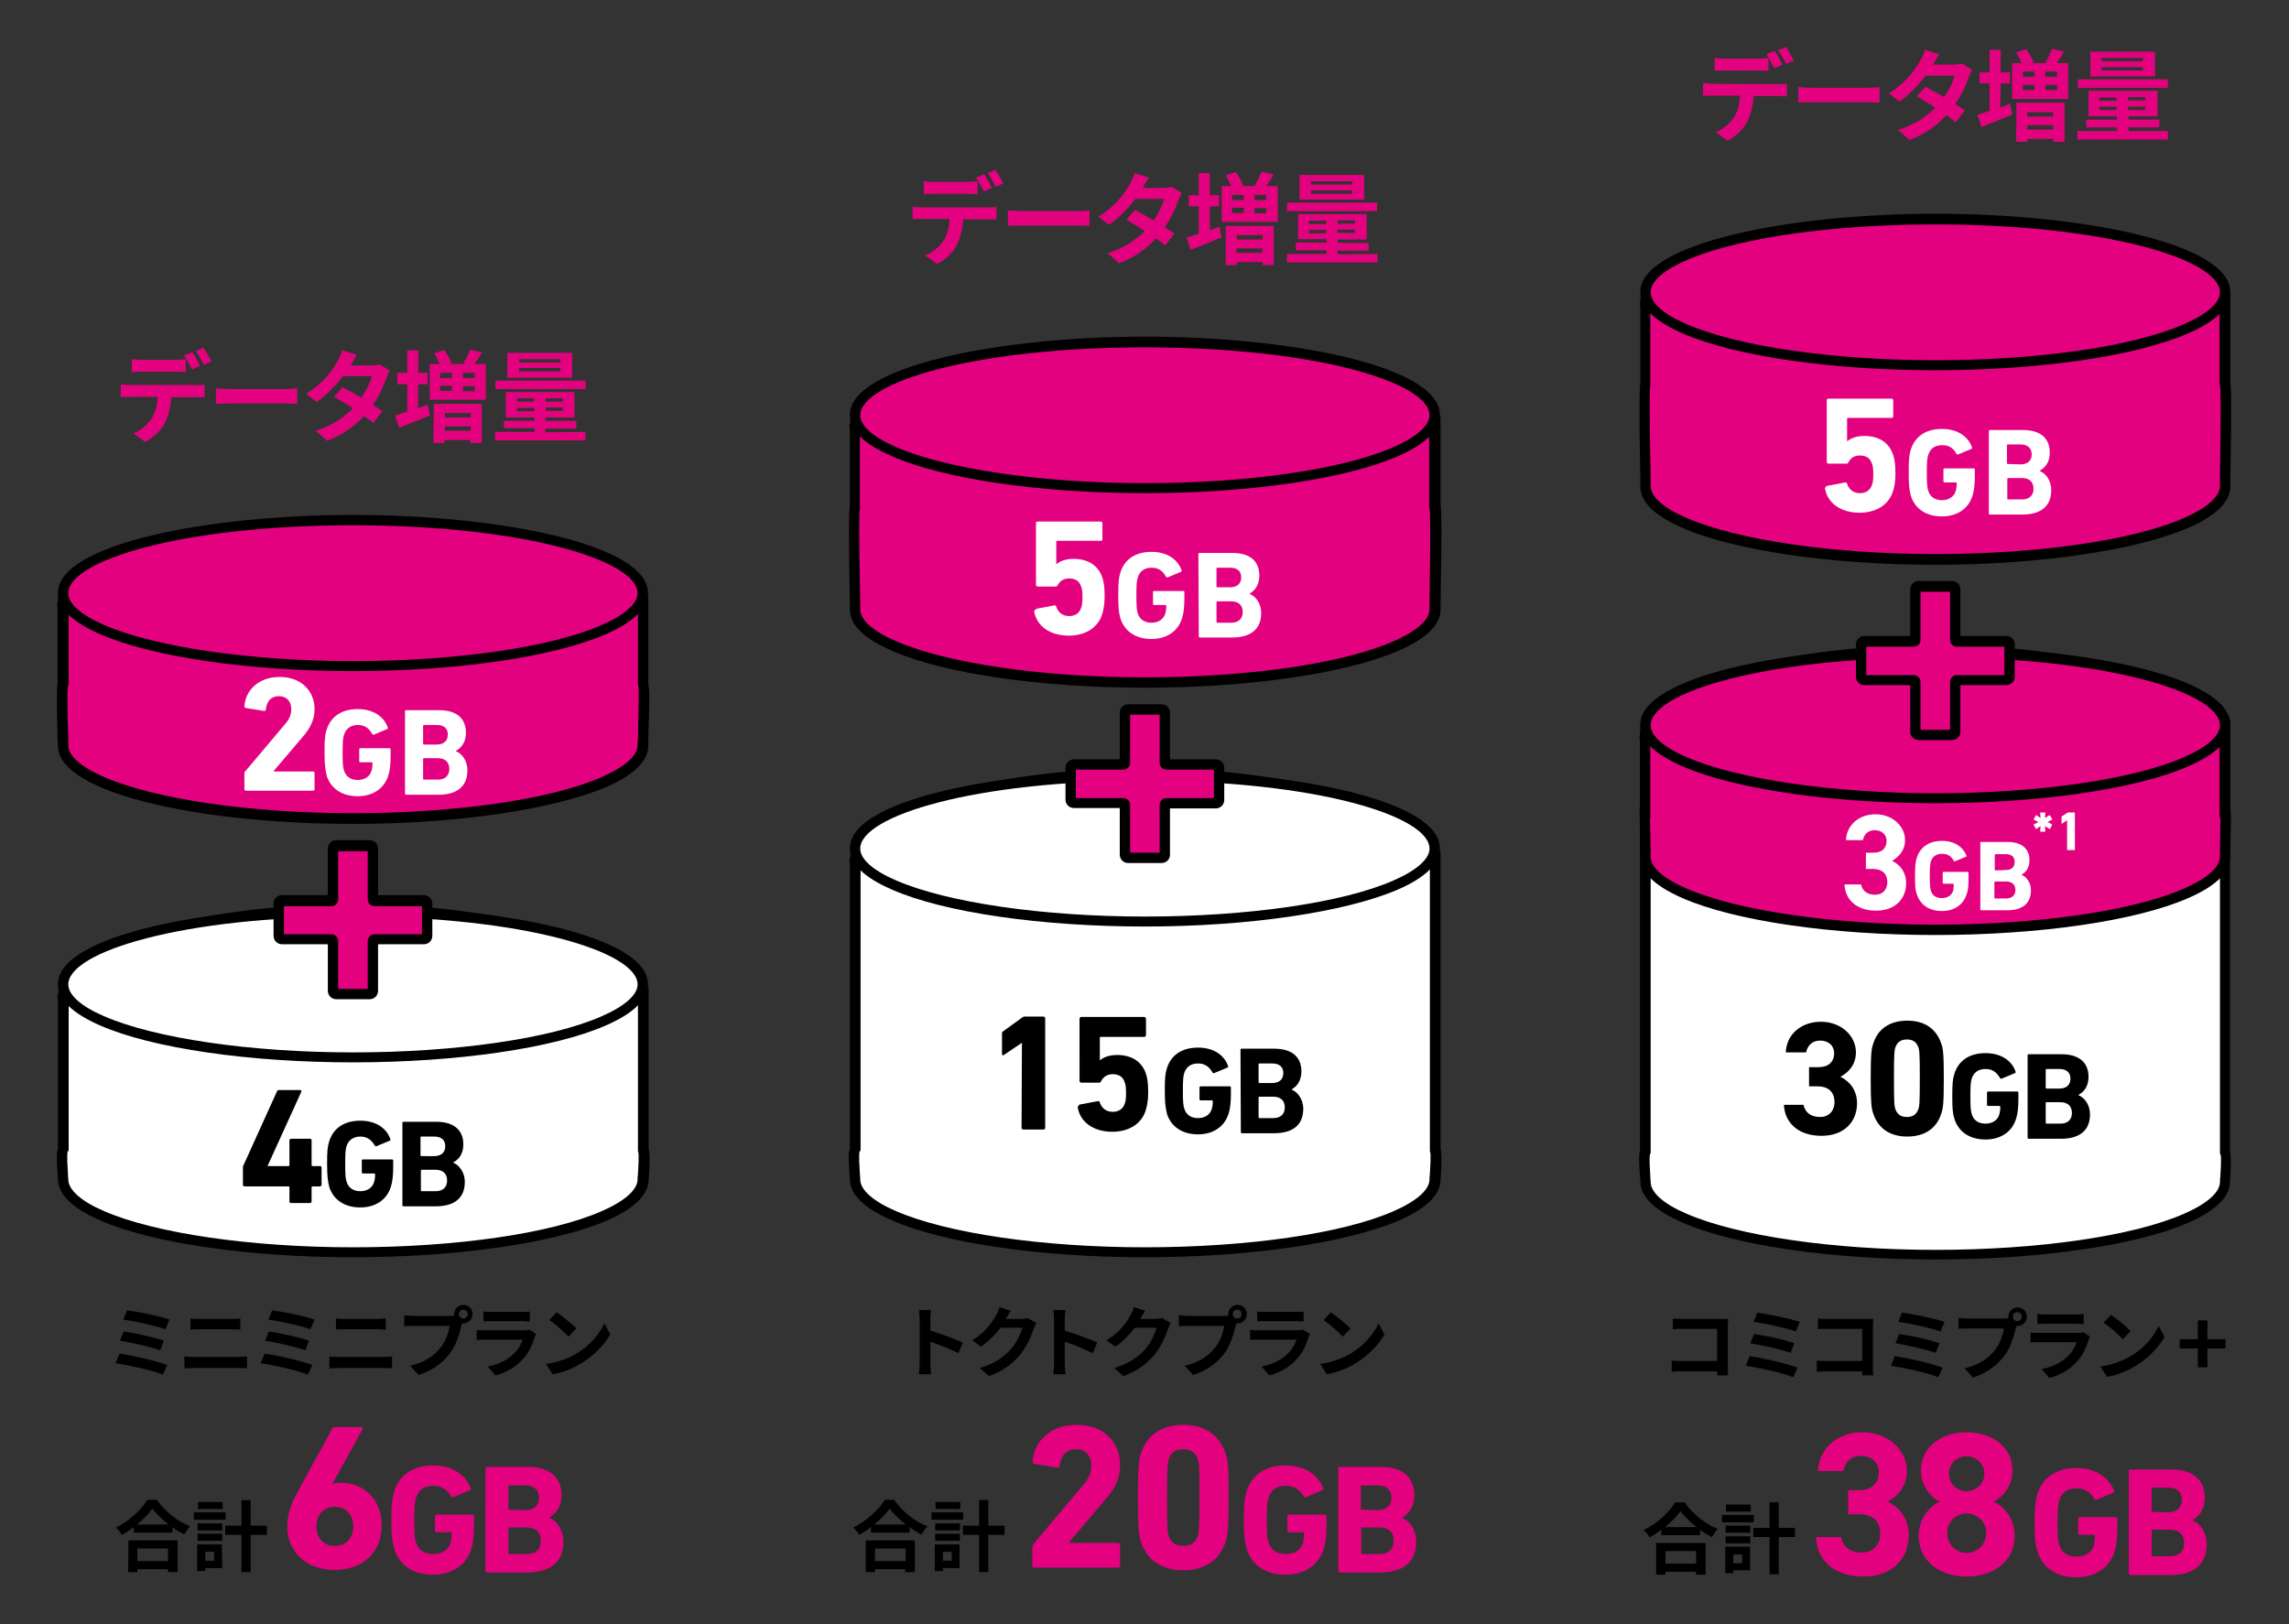 <?xml version="1.0" encoding="utf-8"?>
<!-- Generator: Adobe Illustrator 26.2.1, SVG Export Plug-In . SVG Version: 6.00 Build 0)  -->
<svg version="1.1" id="レイヤー_1" xmlns="http://www.w3.org/2000/svg" xmlns:xlink="http://www.w3.org/1999/xlink" x="0px"
	 y="0px" viewBox="0 0 620 440" style="enable-background:new 0 0 620 440;" xml:space="preserve">
<rect x="0" y="0" width="620" height="440" fill="#333333" stroke="none"/>
<style type="text/css">
	.st0{fill:#E4017F;}
	.st1{fill:#FFFFFF;}
</style>
<path d="M242.2,406.3c2.2,3.2,5.6,5.9,9,7.2c-0.6,0.6-1.2,1.5-1.6,2.2c-1.1-0.5-2.2-1.2-3.2-2v1.5h-10.5v-1.5
	c-1,0.8-2.1,1.5-3.2,2.1c-0.3-0.6-1-1.5-1.6-2c3.6-1.7,7-4.9,8.6-7.5L242.2,406.3L242.2,406.3z M234.5,417.3h13.3v8.6h-2.6v-0.8H237
	v0.8h-2.5V417.3z M245.3,413c-1.7-1.4-3.3-2.9-4.3-4.3c-1,1.4-2.5,2.9-4.2,4.3H245.3z M237,419.5v3.4h8.3v-3.4H237z"/>
<path d="M260.9,411.7h-8.6v-2h8.6V411.7z M260,424.8h-4.6v0.8h-2.2v-7.2h6.7v6.4H260z M253.3,412.7h6.7v1.9h-6.7V412.7z
	 M253.3,415.5h6.7v1.9h-6.7V415.5z M260.1,408.8h-6.7v-1.9h6.7V408.8z M255.4,420.4v2.4h2.4v-2.4H255.4z M272.1,415.8h-4.4v10.1
	h-2.5v-10.1h-4.4v-2.5h4.4v-6.9h2.5v6.9h4.4V415.8z"/>
<path d="M259.6,366.6c-2.2-1.1-5.3-2.4-7.6-3.1v5.9c0,0.6,0.1,2.1,0.2,2.9h-3.3c0.1-0.8,0.2-2.1,0.2-2.9v-12c0-0.8-0.1-1.8-0.2-2.5
	h3.3c-0.1,0.7-0.2,1.7-0.2,2.5v3.1c2.8,0.8,6.8,2.3,8.8,3.2L259.6,366.6z"/>
<path d="M280.7,358.4c-0.2,0.4-0.5,1-0.7,1.5c-0.6,1.9-1.8,4.7-3.6,7c-2,2.4-4.5,4.4-8.5,5.9l-2.5-2.2c4.3-1.3,6.6-3.1,8.5-5.2
	c1.4-1.6,2.6-4.2,3-5.7H271c-1.4,1.8-3.2,3.7-5.3,5.1l-2.4-1.7c3.7-2.2,5.5-5,6.5-6.8c0.3-0.5,0.8-1.5,0.9-2.2l3.1,1
	c-0.5,0.7-1,1.7-1.3,2.1l-0.1,0.1h4.2c0.6,0,1.3-0.1,1.8-0.2L280.7,358.4z"/>
<path d="M296,366.6c-2.2-1.1-5.3-2.4-7.6-3.1v5.9c0,0.6,0.1,2.1,0.2,2.9h-3.3c0.1-0.8,0.2-2.1,0.2-2.9v-12c0-0.8-0.1-1.8-0.2-2.5
	h3.3c-0.1,0.7-0.2,1.7-0.2,2.5v3.1c2.8,0.8,6.8,2.3,8.8,3.2L296,366.6z"/>
<path d="M317.1,358.4c-0.2,0.4-0.5,1-0.7,1.5c-0.6,1.9-1.8,4.7-3.6,7c-2,2.4-4.5,4.4-8.5,5.9l-2.5-2.2c4.3-1.3,6.6-3.1,8.5-5.2
	c1.4-1.6,2.6-4.2,3-5.7h-5.9c-1.4,1.8-3.2,3.7-5.3,5.1l-2.4-1.7c3.7-2.2,5.5-5,6.5-6.8c0.3-0.5,0.8-1.5,0.9-2.2l3.1,1
	c-0.5,0.7-1,1.7-1.3,2.1l-0.1,0.1h4.2c0.6,0,1.3-0.1,1.8-0.2L317.1,358.4z"/>
<path d="M331.5,356.5c0.3,0,0.7,0,1.2-0.1c0-0.1,0-0.2,0-0.4c0-1.4,1.1-2.5,2.5-2.5s2.5,1.1,2.5,2.5s-1.1,2.5-2.5,2.5
	c-0.1,0-0.2,0-0.3,0l-0.2,0.6c-0.5,2.1-1.4,5.3-3.1,7.6c-1.9,2.5-4.7,4.6-8.4,5.8l-2.3-2.5c4.2-1,6.5-2.8,8.2-4.9
	c1.4-1.7,2.2-4.1,2.5-5.9h-9.8c-1,0-2,0-2.5,0.1v-3c0.6,0.1,1.8,0.2,2.5,0.2L331.5,356.5z M336.3,356c0-0.7-0.5-1.2-1.2-1.2
	s-1.2,0.5-1.2,1.2c0,0.6,0.5,1.2,1.2,1.2S336.3,356.7,336.3,356z"/>
<path d="M354.8,361.4c-0.1,0.3-0.3,0.6-0.4,0.9c-0.6,2-1.5,4.1-3.1,5.8c-2.1,2.4-4.8,3.8-7.5,4.5l-2.1-2.4c3.2-0.6,5.7-2,7.3-3.7
	c1.1-1.1,1.8-2.5,2.2-3.6H341c-0.5,0-1.5,0-2.4,0.1v-2.7c0.9,0.1,1.8,0.1,2.4,0.1h10.4c0.7,0,1.2-0.1,1.5-0.2L354.8,361.4z
	 M340.5,355.3c0.6,0.1,1.5,0.1,2.2,0.1h8.1c0.6,0,1.7,0,2.3-0.1v2.7c-0.6,0-1.5-0.1-2.3-0.1h-8c-0.7,0-1.6,0-2.2,0.1L340.5,355.3z"
	/>
<path d="M365.8,366.7c3.6-2.1,6.3-5.3,7.6-8.2l1.6,3c-1.6,2.8-4.4,5.7-7.8,7.8c-2.1,1.3-4.8,2.5-7.8,3l-1.8-2.8
	C361,369,363.8,367.9,365.8,366.7L365.8,366.7z M365.8,359.9l-2.1,2.2c-1.1-1.2-3.7-3.5-5.2-4.5l2-2.1
	C361.8,356.5,364.6,358.6,365.8,359.9z"/>
<path class="st0" d="M279.7,419c0-0.3,0.1-0.5,0.3-0.8l13.4-15.9c1.5-1.7,2.2-3.3,2.2-5.3c0-2.5-1.5-4.4-4.1-4.4s-4.1,1.6-4.5,4.5
	c0,0.3-0.2,0.5-0.6,0.5l-6.2-1c-0.3-0.1-0.5-0.3-0.5-0.7c0.4-5.3,4.6-9.9,12-9.9c7.3,0,11.7,4.7,11.7,10.9c0,3.6-1.5,6.5-3.9,9.2
	l-10,11.8v0.1h13.3c0.3,0,0.6,0.2,0.6,0.6v5.5c0,0.3-0.2,0.6-0.6,0.6h-22.6c-0.3,0-0.6-0.2-0.6-0.6V419H279.7z"/>
<path class="st0" d="M308.2,405.7c0-8.5,0.3-10.2,0.8-11.9c1.6-4.9,5.5-7.8,11.5-7.8s9.9,2.9,11.5,7.8c0.6,1.7,0.8,3.4,0.8,11.9
	s-0.3,10.2-0.8,11.9c-1.6,4.9-5.5,7.8-11.5,7.8s-9.9-2.9-11.5-7.8C308.5,415.9,308.2,414.2,308.2,405.7z M320.5,418.8
	c2,0,3.3-0.8,3.9-2.6c0.3-1,0.5-2.1,0.5-10.5s-0.1-9.5-0.5-10.5c-0.6-1.7-1.9-2.6-3.9-2.6s-3.3,0.8-3.9,2.6c-0.3,1-0.5,2.1-0.5,10.5
	s0.1,9.5,0.5,10.5C317.2,417.9,318.5,418.8,320.5,418.8z"/>
<path class="st0" d="M336.9,411.7c0-4.2,0.2-5.8,0.8-7.8c1.5-4.6,5.4-6.9,10.5-6.9c5.3,0,8.8,2.6,10.2,6.1c0.1,0.2,0.1,0.5-0.2,0.6
	l-4.5,1.9c-0.3,0.1-0.5,0-0.6-0.2c-1.1-1.9-2.6-2.9-4.9-2.9c-2.4,0-4,1.2-4.6,3.2c-0.3,1-0.5,2.4-0.5,6.1s0.1,5.1,0.5,6.1
	c0.6,2,2.2,3.1,4.7,3.1c2.1,0,4-1,4.6-2.9c0.2-0.7,0.3-1.6,0.3-2.8c0-0.2-0.1-0.2-0.2-0.2h-3.9c-0.2,0-0.4-0.2-0.4-0.4v-4
	c0-0.2,0.2-0.4,0.4-0.4h9.8c0.2,0,0.4,0.2,0.4,0.4v2.4c0,2.5-0.2,4.9-0.7,6.4c-1.4,4.6-5.4,7.1-10.4,7.1c-5.1,0-9-2.3-10.5-6.9
	C337.1,417.5,336.9,415.9,336.9,411.7L336.9,411.7z"/>
<path class="st0" d="M362.4,397.8c0-0.2,0.2-0.4,0.4-0.4H374c6.2,0,9.1,3.1,9.1,7.6c0,3.1-1.4,5-3.3,6.1v0.1
	c1.9,0.7,3.8,3.1,3.8,6.5c0,5.6-3.7,8.3-9.9,8.3h-10.8c-0.2,0-0.4-0.2-0.4-0.4v-27.8H362.4z M373.2,409.1c2.4,0,3.7-1.3,3.7-3.4
	s-1.4-3.3-3.7-3.3h-4.4c-0.2,0-0.2,0.1-0.2,0.2v6.2c0,0.2,0.1,0.2,0.2,0.2L373.2,409.1L373.2,409.1z M368.9,421h4.7
	c2.5,0,3.9-1.3,3.9-3.6c0-2.2-1.3-3.6-3.9-3.6h-4.7c-0.2,0-0.2,0.1-0.2,0.2v6.6C368.6,420.9,368.7,421,368.9,421z"/>
<path class="st1" d="M388.5,230.9c-2.4-10.4-36.5-21.5-78.4-21.5c-43.4,0-78.5,11.7-78.5,22.6c0,0.6-0.3,1.2,0,1.9v77.6
	c-0.6,1,0,7,0,8c0,3.6,3.8,7,10.5,9.9c13.6,5.9,38.9,9.9,68,9.9s54.4-4,68-9.9c6.7-2.9,10.5-6.3,10.5-9.9c0-1,0.6-7,0-8v-80.6H388.5
	z"/>
<path d="M310.1,340.6c-28.1,0-54.4-3.8-68.5-10c-7.6-3.3-11.4-7-11.4-11.2c0-0.2,0-0.7-0.1-1.4c-0.3-4.1-0.3-5.9,0.1-6.8v-77.1
	c-0.2-0.6-0.1-1.2,0-1.6c0-0.1,0.1-0.3,0.1-0.4c0-12.8,37.3-24,79.9-24c39,0,75.7,10.2,79.6,22c0.2,0.2,0.4,0.6,0.4,0.9v80.3
	c0.3,1,0.3,2.8,0.1,6.9c0,0.6-0.1,1.1-0.1,1.3c0,4.1-3.8,7.9-11.4,11.2C364.4,336.8,338.2,340.6,310.1,340.6L310.1,340.6z
	 M232.8,312.1c-0.2,0.8,0,4.4,0.1,5.8c0.1,0.7,0.1,1.3,0.1,1.6c0,2.8,3.4,5.9,9.7,8.6c13.8,6,39.7,9.8,67.4,9.8
	c27.7,0,53.6-3.7,67.4-9.8c6.2-2.7,9.7-5.8,9.7-8.6c0-0.2,0-0.8,0.1-1.5c0.1-1.4,0.3-5,0.1-5.8c-0.1-0.2-0.1-0.4-0.1-0.6v-80
	c0-0.1-0.1-0.2-0.1-0.3c-2.2-9.4-36.3-20.4-77-20.4c-42.7,0-77.1,11.6-77.1,21.2c0,0.3,0,0.6-0.1,0.9c0,0.2-0.1,0.4,0,0.5
	s0.1,0.3,0.1,0.5v77.6C233,311.7,232.9,311.9,232.8,312.1L232.8,312.1z"/>
<path class="st0" d="M388.5,113.3c-2.4-10.4-36.5-18.6-78.4-18.6c-43.4,0-78.5,8.8-78.5,19.8c0,0.6-0.3,1.2,0,1.9v20.9
	c-0.6,0.9,0,27,0,28c0,3.6,3.8,7,10.5,9.9c13.6,5.9,38.9,9.9,68,9.9s54.4-4,68-9.9c6.7-2.9,10.5-6.3,10.5-9.9c0-1,0.6-27,0-28v-23.9
	L388.5,113.3z"/>
<path d="M310.1,186.3c-28.1,0-54.4-3.8-68.5-10c-7.6-3.3-11.4-7-11.4-11.2c0-0.1,0-0.9,0-2c-0.4-20.6-0.2-24.9,0-26.2v-20.5
	c-0.2-0.6-0.1-1.2,0-1.6c0-0.2,0.1-0.3,0.1-0.4c0-13.2,40.6-21.2,79.9-21.2c35.9,0,75.5,6.7,79.6,19.1c0.2,0.2,0.4,0.6,0.4,0.9V137
	c0.2,1.2,0.4,5.7,0,26.2c0,1.1,0,1.8,0,1.9c0,4.1-3.8,7.9-11.4,11.2C364.4,182.5,338.2,186.3,310.1,186.3L310.1,186.3z M232.9,137.7
	c-0.2,0.9-0.3,6.2,0.1,25.4c0,1.1,0,1.9,0,2c0,2.8,3.4,5.9,9.7,8.6c13.8,6,39.7,9.8,67.4,9.8s53.6-3.7,67.4-9.8
	c6.2-2.7,9.7-5.8,9.7-8.6c0-0.1,0-0.9,0-1.9c0.3-19.3,0.2-24.6,0-25.5c-0.1-0.1-0.1-0.3-0.1-0.5v-23.3c0-0.1-0.1-0.2-0.1-0.3
	c-1.9-8.4-31.9-17.5-77-17.5c-46.1,0-77.1,9.5-77.1,18.4c0,0.3,0,0.6-0.1,0.8c0,0.2-0.1,0.4,0,0.5c0.1,0.2,0.1,0.3,0.1,0.5v20.9
	C233,137.4,232.9,137.5,232.9,137.7L232.9,137.7z M232.8,137.9L232.8,137.9z M387.4,137.9L387.4,137.9z"/>
<path class="st0" d="M388.6,112.5c0,3.6-3.8,7-10.5,9.9c-13.6,5.9-38.9,9.9-68,9.9c-29,0-54.4-4-68-9.9c-6.7-2.9-10.5-6.3-10.5-9.9
	c0-10.9,35.2-19.8,78.5-19.8C353.5,92.7,388.6,101.6,388.6,112.5"/>
<path d="M310.1,133.6c-28.1,0-54.4-3.8-68.5-10c-7.6-3.3-11.4-7-11.4-11.2c0-13.2,40.6-21.2,79.9-21.2s79.9,7.9,79.9,21.2
	c0,4.1-3.8,7.9-11.4,11.2C364.4,129.8,338.2,133.6,310.1,133.6z M310.1,94.1c-46.1,0-77.1,9.5-77.1,18.4c0,2.8,3.4,5.9,9.7,8.6
	c13.8,6,39.7,9.8,67.4,9.8s53.6-3.7,67.4-9.8c6.2-2.7,9.7-5.8,9.7-8.6C387.2,103.6,356.2,94.1,310.1,94.1L310.1,94.1z"/>
<path class="st1" d="M388.6,229.8c0,3.6-3.8,7-10.5,9.9c-13.6,5.9-38.9,9.9-68,9.9c-29,0-54.4-4-68-9.9c-6.7-2.9-10.5-6.3-10.5-9.9
	c0-10.9,35.2-19.8,78.5-19.8C353.4,210.1,388.6,218.9,388.6,229.8"/>
<path d="M310.1,251c-28.1,0-54.4-3.8-68.5-10c-7.6-3.3-11.4-7-11.4-11.2c0-13.2,40.6-21.1,79.9-21.1s79.9,7.9,79.9,21.1
	c0,4.1-3.8,7.9-11.4,11.2C364.4,247.1,338.2,251,310.1,251z M310.1,211.5c-46.1,0-77.1,9.5-77.1,18.4c0,2.8,3.4,5.9,9.7,8.6
	c13.8,6,39.7,9.8,67.4,9.8s53.6-3.7,67.4-9.8c6.2-2.7,9.7-5.8,9.7-8.6C387.2,221,356.2,211.5,310.1,211.5z"/>
<g>
	<path class="st0" d="M267.4,56.2c0.6,0,1.8,0,2.5-0.2v3.5c-0.7,0-1.7-0.1-2.5-0.1h-6.5c-0.2,2.8-0.8,5.1-1.7,6.9
		c-0.9,1.9-3,4-5.4,5.2l-3.2-2.3c1.9-0.7,3.8-2.3,4.9-3.9c1.1-1.7,1.6-3.7,1.7-6h-7.4c-0.8,0-1.8,0-2.6,0.1V56
		c0.8,0.1,1.8,0.2,2.6,0.2H267.4z M253.1,52.5c-0.9,0-2.1,0-2.9,0.1v-3.5c0.9,0.1,2,0.2,2.9,0.2h8.8c0.9,0,2-0.1,2.9-0.2v3.5
		c-0.9,0-2-0.1-2.9-0.1H253.1z M266.5,51.9c-0.6-1.1-1.4-2.7-2.1-3.8l2.2-0.9c0.7,1,1.6,2.7,2.1,3.7L266.5,51.9z M269.7,50.6
		c-0.6-1.1-1.4-2.7-2.2-3.7l2.1-0.9c0.7,1,1.7,2.7,2.2,3.7L269.7,50.6z"/>
	<path class="st0" d="M273,57c1,0.1,2.9,0.2,4.4,0.2h14.5c1.2,0,2.5-0.1,3.2-0.2v4.2c-0.6,0-2-0.1-3.2-0.1h-14.5
		c-1.5,0-3.4,0-4.4,0.1V57z"/>
	<path class="st0" d="M320.1,52.3c-0.3,0.5-0.6,1.2-0.9,1.9c-0.7,2.1-1.9,4.8-3.7,7.4c1,0.6,1.9,1.2,2.6,1.7l-2.5,3.2
		c-0.6-0.6-1.5-1.2-2.5-1.9c-2.4,2.6-5.6,5.1-10,6.7l-3.1-2.7c4.8-1.5,7.8-3.8,10.1-6c-1.8-1.2-3.7-2.3-5-3.1l2.3-2.6
		c1.4,0.7,3.3,1.8,5.1,2.8c1.3-1.9,2.4-4.1,2.8-5.8h-7.8c-1.9,2.5-4.4,5.1-7.1,7l-2.9-2.2c4.8-2.9,7.3-6.6,8.6-9
		c0.4-0.7,1-1.9,1.2-2.8l3.9,1.2c-0.6,0.9-1.4,2.2-1.7,2.8l0,0h5.5c0.8,0,1.8-0.1,2.4-0.3L320.1,52.3z"/>
	<path class="st0" d="M327.7,62.4c0.9-0.3,1.8-0.7,2.6-1l0.6,2.9c-2.8,1.2-5.9,2.4-8.4,3.4l-1.1-3.3c0.9-0.3,2-0.7,3.3-1.1v-7.4H322
		v-3h2.7v-6h3v6h2.5v3h-2.5V62.4z M346.1,50.4v9.7h-15.2v-9.7h2.6c-0.4-0.9-1-2-1.5-2.9l2.7-0.9c0.8,1.1,1.7,2.6,2,3.6l-0.7,0.2h4.5
		l-0.6-0.2c0.6-1,1.4-2.6,1.8-3.7l3.3,0.8c-0.7,1.1-1.4,2.2-2,3.1L346.1,50.4z M332,61.2h13v10.6h-3V71h-7v0.8h-3V61.2L332,61.2z
		 M333.7,52.8v1.4h3.2v-1.4H333.7z M333.7,57.7h3.2v-1.4h-3.2V57.7z M335,63.7v1.2h7v-1.2H335z M341.9,68.5v-1.2h-7v1.2H341.9z
		 M343,52.8h-3.2v1.4h3.2V52.8z M343,56.4h-3.2v1.4h3.2V56.4z"/>
	<path class="st0" d="M373.1,68.8v2.3h-24.5v-2.3h10.7v-1H351v-2.1h8.3v-0.9h-7.7V58h18.6v6.9h-7.9v0.9h8.4v2.1h-8.4v1L373.1,68.8
		L373.1,68.8z M373,57.2h-24.4v-2.3H373V57.2z M369.5,54.1H352v-6.7h17.5V54.1z M354.5,60.7h4.7v-0.9h-4.7V60.7z M359.2,63.2v-0.9
		h-4.7v0.9H359.2z M366.3,49.1h-11.2V50h11.2V49.1z M366.3,51.6h-11.2v0.9h11.2V51.6z M367,59.7h-4.7v0.9h4.7V59.7z M367,62.2h-4.7
		v0.9h4.7V62.2z"/>
	<path class="st0" d="M304.7,218.1c0-0.4-0.2-0.5-0.5-0.5h-13.3c-0.5,0-0.9-0.4-0.9-0.9V208c0-0.5,0.4-0.9,0.9-0.9h13.3
		c0.4,0,0.5-0.2,0.5-0.5v-13.5c0-0.5,0.4-0.9,0.9-0.9h9c0.5,0,0.9,0.4,0.9,0.9v13.5c0,0.4,0.2,0.5,0.5,0.5h13.3
		c0.5,0,0.9,0.4,0.9,0.9v8.7c0,0.5-0.4,0.9-0.9,0.9H316c-0.4,0-0.5,0.2-0.5,0.5v13.5c0,0.5-0.4,0.9-0.9,0.9h-9
		c-0.5,0-0.9-0.4-0.9-0.9V218.1z"/>
</g>
<path d="M314.6,233.8h-9c-1.3,0-2.3-1-2.3-2.3v-12.6h-12.4c-1.3,0-2.3-1-2.3-2.3V208c0-1.3,1-2.3,2.3-2.3h12.4v-12.6
	c0-1.3,1-2.3,2.3-2.3h9c1.3,0,2.3,1,2.3,2.3v12.6h12.4c1.3,0,2.3,1,2.3,2.3v8.7c0,1.3-1,2.3-2.3,2.3h-12.4v12.6
	C316.9,232.8,315.9,233.8,314.6,233.8L314.6,233.8z M306.1,231h8v-12.9c0-1.1,0.8-1.9,1.9-1.9h12.8v-7.7H316c-1.1,0-1.9-0.8-1.9-1.9
	v-13h-8v13c0,1.1-0.8,1.9-1.9,1.9h-12.8v7.7h12.8c1.1,0,1.9,0.8,1.9,1.9V231z"/>
<path d="M276.8,282.5L276.8,282.5l-4.9,3.3c-0.3,0.2-0.5,0.1-0.5-0.3V280c0-0.3,0.1-0.5,0.3-0.6l5.1-3.7c0.2-0.2,0.5-0.3,0.8-0.3h5
	c0.3,0,0.5,0.2,0.5,0.5v29.6c0,0.3-0.2,0.5-0.5,0.5h-5.4c-0.3,0-0.5-0.2-0.5-0.5L276.8,282.5z"/>
<path d="M292.6,299.2l4.8-0.9c0.3,0,0.5,0.1,0.5,0.4c0.5,1.4,1.6,2.5,3.5,2.5c1.5,0,2.7-0.7,3.2-2.1c0.3-0.7,0.4-1.6,0.4-3
	c0-1.5-0.1-2.3-0.4-3c-0.5-1.5-1.7-2.1-3.2-2.1c-1.7,0-2.6,0.9-3.1,1.8c-0.1,0.3-0.3,0.5-0.6,0.5h-4.8c-0.3,0-0.5-0.2-0.5-0.5V276
	c0-0.3,0.2-0.5,0.5-0.5h17c0.3,0,0.5,0.2,0.5,0.5v4.4c0,0.3-0.2,0.5-0.5,0.5h-11.7c-0.2,0-0.3,0.1-0.3,0.3v6h0.1
	c0.8-0.7,2.3-1.4,4.6-1.4c3.9,0,6.7,1.8,7.8,5.1c0.4,1.2,0.6,2.6,0.6,5.2c0,1.9-0.3,3.5-0.7,4.8c-1.2,3.7-4.7,5.7-9,5.7
	c-5.2,0-8.8-2.7-9.4-6.7C292.2,299.4,292.3,299.2,292.6,299.2L292.6,299.2z"/>
<path d="M315.5,295.5c0-3.4,0.1-4.7,0.6-6.2c1.2-3.7,4.3-5.5,8.4-5.5c4.3,0,7.1,2.1,8.1,4.9c0.1,0.2,0.1,0.4-0.1,0.5l-3.6,1.5
	c-0.2,0.1-0.4,0-0.5-0.2c-0.9-1.5-2-2.4-3.9-2.4c-2,0-3.2,1-3.7,2.5c-0.3,0.8-0.4,1.9-0.4,4.9s0.1,4.1,0.4,4.9
	c0.5,1.6,1.8,2.5,3.7,2.5c1.7,0,3.2-0.8,3.7-2.4c0.2-0.6,0.3-1.3,0.3-2.2c0-0.1-0.1-0.2-0.2-0.2h-3.1c-0.2,0-0.3-0.1-0.3-0.3v-3.2
	c0-0.2,0.1-0.3,0.3-0.3h7.9c0.2,0,0.3,0.1,0.3,0.3v1.9c0,2-0.2,3.9-0.6,5.1c-1.1,3.7-4.3,5.7-8.3,5.7c-4.1,0-7.2-1.9-8.4-5.5
	C315.7,300.1,315.5,298.8,315.5,295.5L315.5,295.5z"/>
<path d="M336,284.4c0-0.2,0.1-0.3,0.3-0.3h8.9c5,0,7.3,2.5,7.3,6.1c0,2.5-1.1,4-2.6,4.9v0.1c1.5,0.6,3.1,2.5,3.1,5.2
	c0,4.5-3,6.6-7.9,6.6h-8.7c-0.2,0-0.3-0.1-0.3-0.3L336,284.4L336,284.4z M344.6,293.4c1.9,0,3-1,3-2.7s-1.1-2.6-3-2.6h-3.5
	c-0.1,0-0.2,0.1-0.2,0.2v4.9c0,0.1,0.1,0.2,0.2,0.2H344.6z M341.1,302.9h3.8c2,0,3.1-1.1,3.1-2.9s-1.1-2.9-3.1-2.9h-3.8
	c-0.1,0-0.2,0.1-0.2,0.2v5.3C340.9,302.8,341,302.9,341.1,302.9L341.1,302.9z"/>
<path class="st1" d="M280.8,164.9l4.8-0.9c0.3,0,0.5,0.1,0.5,0.4c0.5,1.4,1.6,2.5,3.5,2.5c1.5,0,2.7-0.7,3.2-2.1
	c0.3-0.7,0.4-1.6,0.4-3c0-1.5-0.1-2.3-0.4-3c-0.5-1.5-1.7-2.1-3.2-2.1c-1.7,0-2.6,0.9-3.1,1.8c-0.1,0.3-0.3,0.4-0.6,0.4h-4.8
	c-0.3,0-0.5-0.2-0.5-0.4v-16.8c0-0.3,0.2-0.4,0.5-0.4h17c0.3,0,0.5,0.2,0.5,0.4v4.4c0,0.3-0.2,0.4-0.5,0.4h-11.7
	c-0.2,0-0.3,0.1-0.3,0.3v6h0.1c0.8-0.7,2.3-1.4,4.6-1.4c3.9,0,6.7,1.8,7.8,5.1c0.4,1.2,0.6,2.6,0.6,5.2c0,1.9-0.3,3.5-0.7,4.8
	c-1.2,3.7-4.7,5.7-9,5.7c-5.2,0-8.8-2.7-9.4-6.7C280.4,165.2,280.6,165,280.8,164.9L280.8,164.9z"/>
<path class="st1" d="M302.9,161.2c0-3.4,0.1-4.7,0.6-6.2c1.2-3.7,4.3-5.5,8.4-5.5c4.3,0,7.1,2.1,8.1,4.9c0.1,0.2,0.1,0.4-0.1,0.5
	l-3.6,1.5c-0.2,0.1-0.4,0-0.5-0.2c-0.9-1.6-2-2.4-3.9-2.4c-2,0-3.2,1-3.7,2.6c-0.3,0.8-0.4,1.9-0.4,4.9s0.1,4.1,0.4,4.9
	c0.5,1.6,1.8,2.5,3.7,2.5c1.7,0,3.2-0.8,3.7-2.4c0.2-0.6,0.3-1.3,0.3-2.2c0-0.1-0.1-0.2-0.2-0.2h-3.1c-0.2,0-0.3-0.1-0.3-0.3v-3.2
	c0-0.2,0.1-0.3,0.3-0.3h7.9c0.2,0,0.3,0.1,0.3,0.3v1.9c0,2-0.2,3.9-0.6,5.1c-1.1,3.7-4.3,5.7-8.3,5.7c-4.1,0-7.2-1.9-8.4-5.5
	C303,165.9,302.9,164.6,302.9,161.2L302.9,161.2z"/>
<path class="st1" d="M324.6,150.1c0-0.2,0.1-0.3,0.3-0.3h8.9c5,0,7.3,2.4,7.3,6.1c0,2.5-1.1,4-2.6,4.9v0.1c1.5,0.6,3.1,2.4,3.1,5.2
	c0,4.5-3,6.6-7.9,6.6H325c-0.2,0-0.3-0.1-0.3-0.3L324.6,150.1L324.6,150.1z M333.2,159.1c1.9,0,3-1,3-2.7s-1.1-2.6-3-2.6h-3.5
	c-0.1,0-0.2,0.1-0.2,0.2v4.9c0,0.1,0.1,0.2,0.2,0.2L333.2,159.1L333.2,159.1z M329.7,168.7h3.8c2,0,3.1-1.1,3.1-2.9
	c0-1.8-1.1-2.9-3.1-2.9h-3.8c-0.1,0-0.2,0.1-0.2,0.2v5.3C329.5,168.6,329.6,168.7,329.7,168.7z"/>
<path d="M42.5,406.3c2.2,3.2,5.7,5.9,9,7.2c-0.6,0.6-1.2,1.5-1.6,2.2c-1.1-0.5-2.2-1.2-3.2-2v1.5H36.2v-1.5c-1,0.8-2.1,1.5-3.2,2.1
	c-0.3-0.6-1-1.5-1.6-2c3.6-1.7,7-4.9,8.5-7.5L42.5,406.3L42.5,406.3z M34.8,417.3h13.3v8.6h-2.6v-0.8h-8.3v0.8h-2.5L34.8,417.3
	L34.8,417.3z M45.6,413c-1.7-1.4-3.3-2.9-4.3-4.3c-1,1.4-2.5,2.9-4.2,4.3H45.6z M37.2,419.5v3.4h8.3v-3.4H37.2z"/>
<path d="M61.1,411.7h-8.6v-2h8.6V411.7z M60.2,424.8h-4.6v0.8h-2.2v-7.2h6.7L60.2,424.8z M53.5,412.7h6.7v1.9h-6.7V412.7z
	 M53.5,415.5h6.7v1.9h-6.7V415.5z M60.3,408.8h-6.7v-1.9h6.7V408.8z M55.6,420.4v2.4H58v-2.4H55.6z M72.3,415.8h-4.4v10.1h-2.5
	v-10.1H61v-2.5h4.4v-6.9h2.5v6.9h4.4V415.8z"/>
<path class="st0" d="M80.7,404l9.3-17c0.2-0.3,0.3-0.4,0.7-0.4h7.1c0.4,0,0.6,0.2,0.4,0.6l-8.1,14.7l0.1,0.1
	c0.4-0.2,1.3-0.3,2.3-0.3c6,0,10.9,4.5,10.9,11.5c0,7.7-5.5,12.1-12.8,12.1s-12.8-4.5-12.8-12C77.9,410.1,78.9,407.2,80.7,404
	L80.7,404z M90.7,418.8c3.1,0,5-2.2,5-5.3c0-3.1-2-5.3-5-5.3s-5,2.2-5,5.3C85.7,416.6,87.6,418.8,90.7,418.8z"/>
<path class="st0" d="M106,411.7c0-4.2,0.2-5.8,0.8-7.8c1.5-4.6,5.4-6.9,10.5-6.9c5.3,0,8.8,2.6,10.2,6.1c0.1,0.2,0.1,0.5-0.2,0.6
	l-4.5,1.9c-0.3,0.1-0.5,0-0.6-0.2c-1.1-1.9-2.6-2.9-4.9-2.9c-2.4,0-3.9,1.2-4.6,3.2c-0.3,1-0.5,2.4-0.5,6.1s0.1,5.1,0.5,6.1
	c0.6,2,2.2,3.1,4.7,3.1c2.1,0,4-1,4.6-2.9c0.2-0.7,0.3-1.6,0.3-2.8c0-0.2-0.1-0.2-0.2-0.2h-3.9c-0.2,0-0.4-0.2-0.4-0.4v-4
	c0-0.2,0.2-0.4,0.4-0.4h9.8c0.2,0,0.4,0.2,0.4,0.4v2.4c0,2.5-0.2,4.9-0.7,6.4c-1.4,4.6-5.4,7.1-10.4,7.1c-5.1,0-9-2.3-10.5-6.9
	C106.2,417.5,106,415.9,106,411.7L106,411.7z"/>
<path class="st0" d="M131.5,397.8c0-0.2,0.2-0.4,0.4-0.4H143c6.2,0,9.1,3.1,9.1,7.6c0,3.1-1.4,5-3.3,6.1v0.1
	c1.9,0.7,3.8,3.1,3.8,6.5c0,5.6-3.7,8.3-9.9,8.3h-10.8c-0.2,0-0.4-0.2-0.4-0.4L131.5,397.8L131.5,397.8z M142.3,409.1
	c2.4,0,3.7-1.3,3.7-3.4s-1.4-3.3-3.7-3.3h-4.4c-0.2,0-0.2,0.1-0.2,0.2v6.2c0,0.2,0.1,0.2,0.2,0.2L142.3,409.1L142.3,409.1z
	 M137.9,421h4.7c2.5,0,3.9-1.3,3.9-3.6c0-2.2-1.3-3.6-3.9-3.6h-4.7c-0.2,0-0.2,0.1-0.2,0.2v6.6C137.7,420.9,137.8,421,137.9,421z"/>
<path d="M45.3,369.8l-1.2,2.6c-2.8-1.2-9.5-2.6-12.8-3.1l1.1-2.6C36,367.2,42.4,368.7,45.3,369.8z M44.4,363.2l-1,2.6
	c-2.4-0.9-7.8-2.1-10.9-2.6l1-2.5C36.5,361.1,41.8,362.3,44.4,363.2L44.4,363.2z M45.9,357.5l-1.1,2.6c-2.4-0.9-8.4-2.2-11.4-2.6
	l1-2.5C37.2,355.3,43.2,356.5,45.9,357.5z"/>
<path d="M49.9,367.5c0.8,0.1,1.8,0.1,2.6,0.1h12.1c0.7,0,1.6-0.1,2.3-0.1v3.2c-0.7-0.1-1.7-0.1-2.3-0.1h-12c-0.8,0-1.8,0.1-2.6,0.1
	L49.9,367.5L49.9,367.5z M51.6,357.2c0.8,0.1,1.7,0.1,2.5,0.1h8.7c0.8,0,1.7-0.1,2.3-0.1v3c-0.6,0-1.6-0.1-2.3-0.1h-8.7
	c-0.8,0-1.8,0-2.5,0.1V357.2z"/>
<path d="M84.6,369.8l-1.2,2.6c-2.8-1.2-9.5-2.6-12.8-3.1l1.1-2.6C75.3,367.2,81.8,368.7,84.6,369.8z M83.7,363.2l-1,2.6
	c-2.4-0.9-7.8-2.1-10.9-2.6l1-2.5C75.8,361.1,81.1,362.3,83.7,363.2L83.7,363.2z M85.2,357.5l-1.1,2.6c-2.4-0.9-8.4-2.2-11.4-2.6
	l1-2.5C76.5,355.3,82.5,356.5,85.2,357.5z"/>
<path d="M89.2,367.5c0.8,0.1,1.8,0.1,2.6,0.1h12.1c0.7,0,1.6-0.1,2.3-0.1v3.2c-0.7-0.1-1.7-0.1-2.3-0.1H91.8c-0.8,0-1.8,0.1-2.6,0.1
	C89.2,370.7,89.2,367.5,89.2,367.5z M91,357.2c0.8,0.1,1.7,0.1,2.5,0.1h8.7c0.8,0,1.7-0.1,2.3-0.1v3c-0.6,0-1.6-0.1-2.3-0.1h-8.7
	c-0.8,0-1.8,0-2.5,0.1V357.2z"/>
<path d="M121.8,356.5c0.3,0,0.7,0,1.2-0.1c0-0.1,0-0.2,0-0.4c0-1.4,1.1-2.5,2.5-2.5s2.5,1.1,2.5,2.5s-1.1,2.5-2.5,2.5
	c-0.1,0-0.2,0-0.3,0l-0.2,0.6c-0.5,2.1-1.4,5.3-3.2,7.6c-1.9,2.5-4.7,4.6-8.4,5.8l-2.3-2.5c4.2-1,6.5-2.8,8.2-4.9
	c1.4-1.7,2.2-4.1,2.5-5.9H112c-1,0-1.9,0-2.5,0.1v-3c0.6,0.1,1.8,0.2,2.5,0.2L121.8,356.5z M126.7,356c0-0.7-0.6-1.2-1.2-1.2
	c-0.7,0-1.2,0.5-1.2,1.2c0,0.6,0.6,1.2,1.2,1.2S126.7,356.7,126.7,356z"/>
<path d="M145.2,361.4c-0.1,0.3-0.3,0.6-0.4,0.9c-0.6,2-1.5,4.1-3.1,5.8c-2.1,2.4-4.8,3.8-7.5,4.5l-2.1-2.4c3.2-0.6,5.7-2,7.3-3.7
	c1.1-1.1,1.8-2.5,2.2-3.6h-10.1c-0.5,0-1.6,0-2.4,0.1v-2.7c0.9,0.1,1.8,0.1,2.4,0.1h10.4c0.7,0,1.2-0.1,1.5-0.2L145.2,361.4z
	 M130.9,355.3c0.6,0.1,1.5,0.1,2.2,0.1h8.1c0.6,0,1.7,0,2.3-0.1v2.7c-0.6,0-1.6-0.1-2.3-0.1h-8c-0.7,0-1.6,0-2.2,0.1L130.9,355.3z"
	/>
<path d="M156.1,366.7c3.6-2.1,6.3-5.3,7.6-8.2l1.6,3c-1.6,2.8-4.4,5.7-7.8,7.8c-2.1,1.3-4.8,2.5-7.8,3l-1.8-2.8
	C151.4,369,154.1,367.9,156.1,366.7L156.1,366.7z M156.1,359.9l-2.1,2.2c-1.1-1.2-3.7-3.5-5.2-4.5l2-2.1
	C152.2,356.5,154.9,358.6,156.1,359.9z"/>
<path class="st1" d="M174,267.7c-2.4-10.4-36.5-21.5-78.4-21.5c-43.4,0-78.5,11.7-78.5,22.6c0,0.6-0.3,1.2,0,1.9v40.7
	c-0.6,1,0,7,0,8c0,3.6,3.8,7,10.5,9.9c13.6,5.9,38.9,9.9,68,9.9c29,0,54.4-4,68-9.9c6.7-2.9,10.5-6.3,10.5-9.9c0-1,0.6-7,0-8v-43.7
	H174z"/>
<path d="M95.6,340.6c-28.1,0-54.3-3.8-68.5-10c-7.5-3.3-11.4-7-11.4-11.2c0-0.2,0-0.7-0.1-1.4c-0.3-4.1-0.3-5.9,0.1-6.8V271
	c-0.2-0.6-0.1-1.2,0-1.6c0-0.1,0.1-0.3,0.1-0.5c0-12.8,37.3-24,79.9-24c39,0,75.7,10.2,79.6,22c0.2,0.2,0.4,0.6,0.4,0.9v43.5
	c0.3,1,0.3,2.8,0.1,6.9c0,0.6-0.1,1.1-0.1,1.3c0,4.1-3.8,7.9-11.4,11.2C150,336.8,123.7,340.6,95.6,340.6L95.6,340.6z M18.3,312.1
	c-0.2,0.8,0,4.4,0.1,5.8c0,0.7,0.1,1.3,0.1,1.6c0,2.8,3.4,5.9,9.7,8.6c13.8,6,39.7,9.8,67.4,9.8s53.6-3.7,67.4-9.8
	c6.2-2.7,9.7-5.8,9.7-8.6c0-0.2,0-0.8,0.1-1.5c0.1-1.4,0.3-5,0.1-5.8c-0.1-0.2-0.1-0.4-0.1-0.6v-43.1c-0.1-0.1-0.1-0.2-0.1-0.3
	c-2.2-9.4-36.3-20.4-77-20.4c-42.7,0-77.1,11.6-77.1,21.2c0,0.3,0,0.6-0.1,0.9c0,0.2-0.1,0.5,0,0.5c0,0.1,0.1,0.3,0.1,0.5v40.7
	C18.5,311.7,18.4,311.9,18.3,312.1L18.3,312.1z"/>
<path class="st0" d="M174,161.5c-2.4-10.4-36.5-18.6-78.4-18.6c-43.4,0-78.5,8.8-78.5,19.8c0,0.6-0.3,1.2,0,1.9v20.9
	c-0.6,0.9,0,15.6,0,16.6c0,3.6,3.8,7,10.5,9.9c13.6,5.9,38.9,9.9,68,9.9c29,0,54.4-4,68-9.9c6.7-2.9,10.5-6.3,10.5-9.9
	c0-1,0.6-15.7,0-16.6v-23.9L174,161.5L174,161.5z"/>
<path d="M95.6,223.2c-28.1,0-54.3-3.8-68.5-10c-7.5-3.3-11.4-7-11.4-11.2c0-0.2,0-0.8-0.1-1.8c-0.3-11.1-0.2-14,0-15.1v-20.5
	c-0.2-0.6-0.1-1.2,0-1.6c0-0.1,0.1-0.3,0.1-0.4c0-13.2,40.6-21.1,79.9-21.1c35.9,0,75.5,6.7,79.6,19.1c0.2,0.2,0.4,0.6,0.4,0.9v23.7
	c0.3,1.1,0.4,4,0,15.1c0,0.9,0,1.5,0,1.7c0,4.1-3.8,7.9-11.4,11.2C150,219.3,123.7,223.2,95.6,223.2L95.6,223.2z M18.4,185.9
	c-0.2,1-0.2,5.8,0.1,14.2c0,1,0,1.6,0,1.8c0,2.8,3.4,5.9,9.7,8.6c13.8,6,39.7,9.8,67.4,9.8s53.6-3.7,67.4-9.8
	c6.2-2.7,9.7-5.8,9.7-8.6c0-0.2,0-0.8,0.1-1.8c0.2-8.5,0.3-13.3,0.1-14.3c-0.1-0.2-0.1-0.4-0.1-0.5V162c-0.1-0.1-0.1-0.2-0.1-0.3
	c-1.9-8.4-31.9-17.5-77-17.5c-46.1,0-77.1,9.5-77.1,18.4c0,0.3,0,0.6-0.1,0.9c0,0.2-0.1,0.4,0,0.5c0,0.1,0.1,0.3,0.1,0.5v20.9
	C18.5,185.6,18.4,185.8,18.4,185.9L18.4,185.9z"/>
<path class="st0" d="M174.1,160.7c0,3.6-3.8,7-10.5,9.9c-13.6,5.9-38.9,9.9-68,9.9c-29,0-54.4-4-68-9.9c-6.7-2.9-10.5-6.3-10.5-9.9
	c0-10.9,35.2-19.8,78.5-19.8C139,140.9,174.1,149.8,174.1,160.7"/>
<path d="M95.6,181.8c-28.1,0-54.3-3.8-68.5-10c-7.5-3.3-11.4-7-11.4-11.2c0-13.2,40.6-21.1,79.9-21.1s79.9,7.9,79.9,21.1
	c0,4.1-3.8,7.9-11.4,11.2C150,178,123.7,181.8,95.6,181.8z M95.6,142.3c-46.1,0-77.1,9.5-77.1,18.4c0,2.8,3.4,5.9,9.7,8.6
	c13.8,6,39.7,9.8,67.4,9.8s53.6-3.7,67.4-9.8c6.2-2.7,9.7-5.8,9.7-8.6C172.7,151.8,141.7,142.3,95.6,142.3L95.6,142.3z"/>
<path class="st1" d="M174.1,266.7c0,3.6-3.8,7-10.5,9.9c-13.6,5.9-38.9,9.9-68,9.9c-29,0-54.4-4-68-9.9c-6.7-2.9-10.5-6.3-10.5-9.9
	c0-10.9,35.2-19.8,78.5-19.8C139,246.9,174.1,255.8,174.1,266.7"/>
<path d="M95.6,287.8c-28.1,0-54.3-3.8-68.5-10c-7.5-3.3-11.4-7-11.4-11.2c0-13.2,40.6-21.1,79.9-21.1s79.9,7.9,79.9,21.1
	c0,4.1-3.8,7.9-11.4,11.2C150,284,123.7,287.8,95.6,287.8z M95.6,248.3c-46.1,0-77.1,9.5-77.1,18.4c0,2.8,3.4,5.9,9.7,8.6
	c13.8,6,39.7,9.8,67.4,9.8s53.6-3.7,67.4-9.8c6.2-2.7,9.7-5.8,9.7-8.6C172.7,257.8,141.7,248.3,95.6,248.3z"/>
<path class="st0" d="M52.9,104.4c0.6,0,1.8-0.1,2.5-0.2v3.5c-0.7-0.1-1.7-0.1-2.5-0.1h-6.5c-0.2,2.8-0.8,5.1-1.7,6.9
	c-0.9,1.9-3,4-5.4,5.2l-3.2-2.3c1.9-0.7,3.8-2.3,4.9-3.9c1.1-1.7,1.6-3.7,1.7-6h-7.4c-0.8,0-1.8,0.1-2.6,0.1v-3.5
	c0.8,0.1,1.8,0.2,2.6,0.2h17.6V104.4z M38.6,100.7c-0.9,0-2.1,0-2.9,0.1v-3.5c0.9,0.1,2,0.2,2.9,0.2h8.8c0.9,0,2-0.1,2.9-0.2v3.5
	c-0.9-0.1-2-0.1-2.9-0.1H38.6z M52,100.1c-0.6-1.1-1.4-2.7-2.1-3.8l2.2-0.9c0.7,1,1.6,2.7,2.1,3.7L52,100.1z M55.2,98.8
	c-0.6-1.1-1.4-2.7-2.2-3.7l2.1-0.9c0.7,1,1.7,2.7,2.2,3.7L55.2,98.8z"/>
<path class="st0" d="M58.5,105.2c1,0.1,2.9,0.2,4.3,0.2h14.5c1.2,0,2.5-0.1,3.2-0.2v4.2c-0.7,0-2-0.1-3.2-0.1H62.8
	c-1.5,0-3.3,0.1-4.3,0.1V105.2z"/>
<path class="st0" d="M105.6,100.4c-0.3,0.5-0.7,1.2-0.9,1.9c-0.7,2.1-1.9,4.8-3.7,7.4c1,0.6,1.9,1.2,2.6,1.7l-2.5,3.2
	c-0.7-0.6-1.5-1.2-2.5-1.9c-2.4,2.6-5.6,5.1-10,6.7l-3.1-2.7c4.8-1.5,7.8-3.8,10.1-6.1c-1.8-1.2-3.7-2.3-5.1-3.1l2.3-2.6
	c1.4,0.7,3.3,1.8,5.1,2.8c1.3-1.9,2.4-4.1,2.8-5.8h-7.8c-1.9,2.5-4.4,5.1-7.1,7l-2.9-2.2c4.8-2.9,7.3-6.6,8.6-9
	c0.4-0.7,1-1.9,1.2-2.8l3.9,1.2C96,97.2,95.3,98.5,95,99l0,0h5.5c0.8,0,1.8-0.1,2.3-0.3L105.6,100.4z"/>
<path class="st0" d="M113.2,110.6c0.9-0.3,1.8-0.7,2.6-1l0.7,2.9c-2.8,1.2-5.9,2.4-8.4,3.4l-1.1-3.3c0.9-0.3,2-0.7,3.3-1.1v-7.4
	h-2.7V101h2.7v-6.1h3v6.1h2.5v3.1h-2.5L113.2,110.6L113.2,110.6z M131.6,98.6v9.7h-15.2v-9.7h2.7c-0.4-0.9-1-2-1.5-2.9l2.7-0.9
	c0.8,1.1,1.7,2.6,2,3.6l-0.7,0.2h4.5l-0.6-0.2c0.7-1,1.4-2.6,1.8-3.7l3.3,0.8c-0.7,1.1-1.4,2.2-2.1,3.1H131.6z M117.5,109.4h13V120
	h-3.1v-0.8h-7v0.8h-3L117.5,109.4L117.5,109.4z M119.2,101v1.4h3.2V101H119.2z M119.2,105.9h3.2v-1.4h-3.2V105.9z M120.5,111.9v1.2
	h7v-1.2H120.5z M127.5,116.7v-1.2h-7v1.2H127.5z M128.6,101h-3.2v1.4h3.2V101z M128.6,104.6h-3.2v1.4h3.2V104.6z"/>
<path class="st0" d="M158.6,117v2.3h-24.5V117h10.7v-1h-8.3v-2h8.3v-0.9H137v-6.9h18.6v6.9h-7.9v0.9h8.4v2.1h-8.4v1L158.6,117z
	 M158.6,105.4h-24.4v-2.3h24.4V105.4z M155,102.3h-17.6v-6.7H155V102.3z M140,108.8h4.7v-0.9H140V108.8z M144.7,111.4v-0.9H140v0.9
	H144.7z M151.8,97.3h-11.2v0.9h11.2V97.3z M151.8,99.7h-11.2v0.9h11.2V99.7z M152.5,107.9h-4.7v0.9h4.7V107.9z M152.5,110.4h-4.7
	v0.9h4.7V110.4z"/>
<path class="st0" d="M90.2,254.9c0-0.4-0.2-0.5-0.5-0.5H76.4c-0.5,0-0.9-0.4-0.9-0.9v-8.7c0-0.5,0.4-0.9,0.9-0.9h13.3
	c0.4,0,0.5-0.2,0.5-0.5v-13.5c0-0.5,0.3-0.9,0.9-0.9h9c0.5,0,0.9,0.4,0.9,0.9v13.5c0,0.4,0.2,0.5,0.5,0.5h13.3
	c0.5,0,0.9,0.4,0.9,0.9v8.7c0,0.5-0.3,0.9-0.9,0.9h-13.3c-0.3,0-0.5,0.2-0.5,0.5v13.5c0,0.5-0.4,0.9-0.9,0.9h-9
	c-0.5,0-0.9-0.4-0.9-0.9C90.2,268.4,90.2,254.9,90.2,254.9z"/>
<path d="M100.1,270.7h-9c-1.3,0-2.3-1-2.3-2.3v-12.6H76.4c-1.3,0-2.3-1-2.3-2.3v-8.7c0-1.3,1-2.3,2.3-2.3h12.4v-12.6
	c0-1.3,1-2.3,2.3-2.3h9c1.3,0,2.3,1,2.3,2.3v12.6h12.4c1.3,0,2.3,1,2.3,2.3v8.7c0,1.3-1,2.3-2.3,2.3h-12.4v12.6
	C102.4,269.7,101.4,270.7,100.1,270.7L100.1,270.7z M91.6,267.9h8V255c0-1.1,0.8-1.9,1.9-1.9h12.8v-7.6h-12.8
	c-1.1,0-1.9-0.8-1.9-1.9v-13h-8v13c0,1.1-0.8,1.9-1.9,1.9H76.9v7.6h12.8c1.1,0,1.9,0.8,1.9,1.9C91.6,255,91.6,267.9,91.6,267.9z"/>
<path d="M65.8,320.9v-4.6c0-0.2,0-0.4,0.1-0.5l9.1-20.1c0.1-0.3,0.3-0.4,0.6-0.4h5.7c0.3,0,0.4,0.2,0.3,0.5l-9.1,20v0.1h5.6
	c0.2,0,0.3-0.1,0.3-0.3V309c0-0.3,0.2-0.5,0.4-0.5H84c0.3,0,0.4,0.2,0.4,0.5v6.6c0,0.2,0.1,0.3,0.3,0.3h2c0.3,0,0.4,0.2,0.4,0.5v4.5
	c0,0.3-0.2,0.5-0.4,0.5h-2c-0.2,0-0.3,0.1-0.3,0.3v3.7c0,0.3-0.2,0.5-0.4,0.5h-5.2c-0.3,0-0.4-0.2-0.4-0.5v-3.7
	c0-0.2-0.1-0.3-0.3-0.3H66.2C65.9,321.3,65.7,321.1,65.8,320.9L65.8,320.9z"/>
<path d="M88.6,315.3c0-3.4,0.1-4.7,0.6-6.2c1.2-3.7,4.3-5.5,8.4-5.5c4.3,0,7.1,2.1,8.1,4.9c0.1,0.2,0.1,0.4-0.1,0.5l-3.6,1.5
	c-0.2,0.1-0.4,0-0.5-0.2c-0.9-1.5-2.1-2.4-3.9-2.4c-1.9,0-3.2,1-3.7,2.5c-0.3,0.8-0.4,1.9-0.4,4.9s0.1,4.1,0.4,4.9
	c0.5,1.6,1.8,2.5,3.7,2.5c1.7,0,3.2-0.8,3.7-2.4c0.2-0.6,0.3-1.3,0.3-2.2c0-0.1-0.1-0.2-0.2-0.2h-3.1c-0.2,0-0.3-0.1-0.3-0.3v-3.2
	c0-0.2,0.1-0.3,0.3-0.3h7.9c0.2,0,0.3,0.1,0.3,0.3v1.9c0,2-0.2,3.9-0.6,5.1c-1.1,3.7-4.3,5.7-8.3,5.7c-4.1,0-7.2-1.9-8.4-5.5
	C88.8,320,88.6,318.7,88.6,315.3L88.6,315.3z"/>
<path d="M109,304.2c0-0.2,0.1-0.3,0.3-0.3h8.9c5,0,7.3,2.5,7.3,6.1c0,2.5-1.1,4-2.7,4.9v0.1c1.5,0.6,3.1,2.5,3.1,5.2
	c0,4.5-3,6.6-7.9,6.6h-8.7c-0.2,0-0.3-0.1-0.3-0.3C109,326.5,109,304.2,109,304.2z M117.6,313.2c1.9,0,3-1,3-2.7s-1.1-2.6-3-2.6
	h-3.5c-0.1,0-0.2,0.1-0.2,0.2v4.9c0,0.1,0.1,0.2,0.2,0.2H117.6z M114.2,322.7h3.8c2,0,3.1-1.1,3.1-2.9s-1.1-2.9-3.1-2.9h-3.8
	c-0.1,0-0.2,0.1-0.2,0.2v5.3C114,322.7,114,322.7,114.2,322.7L114.2,322.7z"/>
<path class="st1" d="M66.2,209.6c0-0.3,0-0.4,0.2-0.6l10.7-12.7c1.2-1.3,1.8-2.6,1.8-4.2c0-2-1.2-3.5-3.3-3.5
	c-2.1,0-3.3,1.2-3.6,3.6c0,0.3-0.2,0.4-0.5,0.4l-4.9-0.8c-0.3,0-0.4-0.3-0.4-0.5c0.3-4.2,3.7-7.9,9.6-7.9c5.8,0,9.4,3.8,9.4,8.7
	c0,2.9-1.2,5.2-3.1,7.4l-8,9.4v0.1h10.7c0.3,0,0.4,0.2,0.4,0.4v4.4c0,0.3-0.2,0.4-0.4,0.4H66.6c-0.3,0-0.4-0.2-0.4-0.4V209.6
	L66.2,209.6z"/>
<path class="st1" d="M87.9,203.8c0-3.4,0.1-4.7,0.6-6.2c1.2-3.7,4.3-5.5,8.4-5.5c4.3,0,7.1,2.1,8.1,4.9c0.1,0.2,0.1,0.4-0.1,0.5
	l-3.6,1.5c-0.2,0.1-0.4,0-0.5-0.2c-0.9-1.6-2.1-2.4-3.9-2.4c-1.9,0-3.2,1-3.7,2.6c-0.3,0.8-0.4,1.9-0.4,4.9s0.1,4.1,0.4,4.9
	c0.5,1.6,1.8,2.5,3.7,2.5c1.7,0,3.2-0.8,3.7-2.4c0.2-0.6,0.3-1.3,0.3-2.2c0-0.1-0.1-0.2-0.2-0.2h-3.1c-0.2,0-0.3-0.1-0.3-0.3V203
	c0-0.2,0.1-0.3,0.3-0.3h7.9c0.2,0,0.3,0.1,0.3,0.3v1.9c0,2-0.2,3.9-0.6,5.1c-1.1,3.7-4.3,5.7-8.3,5.7c-4.1,0-7.2-1.9-8.4-5.5
	C88.1,208.4,87.9,207.2,87.9,203.8L87.9,203.8z"/>
<path class="st1" d="M109.7,192.7c0-0.2,0.1-0.3,0.3-0.3h8.9c5,0,7.3,2.4,7.3,6.1c0,2.5-1.1,4-2.7,4.9v0.1c1.5,0.6,3.1,2.4,3.1,5.2
	c0,4.5-3,6.6-7.9,6.6H110c-0.2,0-0.3-0.1-0.3-0.3V192.7z M118.3,201.7c1.9,0,3-1,3-2.7s-1.1-2.6-3-2.6h-3.5c-0.1,0-0.2,0.1-0.2,0.2
	v4.9c0,0.1,0.1,0.2,0.2,0.2L118.3,201.7L118.3,201.7z M114.8,211.2h3.8c2,0,3.1-1.1,3.1-2.9c0-1.8-1.1-2.9-3.1-2.9h-3.8
	c-0.1,0-0.2,0.1-0.2,0.2v5.3C114.6,211.1,114.7,211.2,114.8,211.2z"/>
<path d="M456.3,407c2.2,3.2,5.7,5.9,9,7.2c-0.6,0.6-1.2,1.5-1.6,2.2c-1.1-0.5-2.2-1.2-3.2-2v1.5H450v-1.5c-1,0.8-2.1,1.5-3.2,2.1
	c-0.3-0.6-1-1.5-1.6-2c3.6-1.7,7-4.9,8.5-7.5L456.3,407L456.3,407z M448.6,418H462v8.6h-2.6v-0.8h-8.3v0.8h-2.5V418z M459.5,413.7
	c-1.7-1.4-3.3-2.9-4.3-4.3c-1,1.4-2.5,2.9-4.2,4.3H459.5z M451.1,420.2v3.4h8.3v-3.4H451.1z"/>
<path d="M475,412.4h-8.6v-2h8.6V412.4z M474.1,425.4h-4.6v0.8h-2.2V419h6.7v6.4H474.1z M467.4,413.3h6.7v1.9h-6.7V413.3z
	 M467.4,416.2h6.7v1.9h-6.7V416.2z M474.2,409.5h-6.7v-1.9h6.7V409.5z M469.5,421.1v2.4h2.4v-2.4H469.5z M486.2,416.4h-4.4v10.1
	h-2.5v-10.1h-4.4v-2.5h4.4V407h2.5v6.9h4.4V416.4z"/>
<path class="st0" d="M551.1,412.4c0-4.2,0.2-5.8,0.8-7.8c1.5-4.6,5.4-6.9,10.5-6.9c5.3,0,8.8,2.6,10.2,6.1c0.1,0.2,0.1,0.5-0.2,0.6
	l-4.5,1.9c-0.3,0.1-0.5,0-0.6-0.2c-1.1-1.9-2.6-2.9-4.9-2.9c-2.4,0-4,1.2-4.6,3.2c-0.3,1-0.5,2.4-0.5,6.1s0.1,5.1,0.5,6.1
	c0.6,2,2.2,3.1,4.7,3.1c2.1,0,4-1,4.6-2.9c0.2-0.7,0.3-1.6,0.3-2.8c0-0.2-0.1-0.2-0.2-0.2h-3.9c-0.2,0-0.4-0.2-0.4-0.4v-4
	c0-0.2,0.2-0.4,0.4-0.4h9.8c0.2,0,0.4,0.2,0.4,0.4v2.4c0,2.5-0.2,4.9-0.7,6.4c-1.4,4.6-5.4,7.1-10.4,7.1c-5.1,0-9-2.3-10.5-6.9
	C551.2,418.2,551.1,416.6,551.1,412.4L551.1,412.4z"/>
<path class="st0" d="M576.6,398.5c0-0.2,0.2-0.4,0.4-0.4h11.1c6.2,0,9.1,3.1,9.1,7.6c0,3.1-1.4,5-3.3,6.1v0.1
	c1.9,0.7,3.8,3.1,3.8,6.5c0,5.6-3.7,8.3-9.9,8.3H577c-0.2,0-0.4-0.2-0.4-0.4V398.5z M587.3,409.7c2.3,0,3.7-1.3,3.7-3.4
	s-1.4-3.3-3.7-3.3H583c-0.2,0-0.2,0.1-0.2,0.2v6.2c0,0.2,0.1,0.2,0.2,0.2L587.3,409.7L587.3,409.7z M583,421.6h4.7
	c2.5,0,3.9-1.3,3.9-3.6c0-2.2-1.3-3.6-3.9-3.6H583c-0.2,0-0.2,0.1-0.2,0.2v6.6C582.7,421.6,582.8,421.6,583,421.6z"/>
<path class="st1" d="M602.6,197.5c-2.4-10.4-36.5-21.5-78.4-21.5c-43.4,0-78.5,11.7-78.5,22.6c0,0.6-0.3,1.2,0,1.9v111.6
	c-0.6,1,0,7,0,8c0,3.6,3.8,7,10.5,9.9c13.6,5.9,38.9,9.9,68,9.9c29,0,54.4-4,68-9.9c6.7-2.9,10.5-6.3,10.5-9.9c0-1,0.6-7,0-8
	L602.6,197.5L602.6,197.5L602.6,197.5z"/>
<path d="M524.2,341.2c-28.1,0-54.3-3.8-68.5-10c-7.5-3.3-11.4-7-11.4-11.2c0-0.2,0-0.7-0.1-1.4c-0.3-4.1-0.3-5.9,0-6.8V200.7
	c-0.2-0.6-0.1-1.2,0-1.6c0-0.1,0-0.3,0-0.4c0-12.8,37.3-24,79.9-24c39,0,75.7,10.2,79.6,22c0.2,0.2,0.3,0.6,0.3,0.9v114.3
	c0.3,1,0.3,2.8,0.1,6.9c0,0.6-0.1,1.1-0.1,1.3c0,4.1-3.8,7.9-11.4,11.2C578.6,337.4,552.3,341.2,524.2,341.2L524.2,341.2z
	 M446.9,312.8c-0.2,0.8,0,4.4,0.1,5.8c0,0.7,0.1,1.3,0.1,1.6c0,2.8,3.4,5.9,9.7,8.6c13.8,6,39.7,9.8,67.4,9.8
	c27.7,0,53.6-3.7,67.4-9.8c6.2-2.7,9.7-5.8,9.7-8.6c0-0.2,0-0.8,0.1-1.5c0.1-1.4,0.3-5,0.1-5.8c-0.1-0.2-0.2-0.4-0.2-0.6v-114
	c0-0.1-0.1-0.2-0.1-0.3c-2.2-9.4-36.3-20.4-77-20.4c-42.7,0-77.1,11.6-77.1,21.2c0,0.3,0,0.6-0.1,0.9c0,0.2-0.1,0.4,0,0.5
	c0,0.1,0.1,0.3,0.1,0.5v111.6C447.1,312.3,447,312.6,446.9,312.8L446.9,312.8z"/>
<path class="st0" d="M602.6,79.9c-2.4-10.4-36.5-18.6-78.4-18.6c-43.4,0-78.5,8.8-78.5,19.8c0,0.6-0.3,1.2,0,1.9v20.9
	c-0.6,0.9,0,27,0,28c0,3.6,3.8,7,10.5,9.9c13.6,5.9,38.9,9.9,68,9.9c29,0,54.4-4,68-9.9c6.7-2.9,10.5-6.3,10.5-9.9c0-1,0.6-27,0-28
	L602.6,79.9L602.6,79.9z"/>
<path d="M524.2,153c-28.1,0-54.3-3.8-68.5-10c-7.5-3.3-11.4-7-11.4-11.2c0-0.1,0-0.9,0-2c-0.4-20.4-0.2-24.9,0-26.1V83.1
	c-0.2-0.6-0.1-1.2,0-1.6c0-0.2,0-0.3,0-0.4c0-13.2,40.6-21.2,79.9-21.2c35.9,0,75.5,6.7,79.6,19.1c0.2,0.2,0.3,0.6,0.3,0.9v23.8
	c0.2,1.2,0.4,5.7,0,26.2c0,1.1,0,1.8,0,1.9c0,4.1-3.8,7.9-11.4,11.2C578.6,149.1,552.3,153,524.2,153z M447,104.3
	c-0.2,0.9-0.3,6.2,0.1,25.4c0,1.1,0,1.9,0,2c0,2.8,3.4,5.9,9.7,8.6c13.8,6,39.7,9.8,67.4,9.8c27.7,0,53.6-3.7,67.4-9.8
	c6.2-2.7,9.7-5.8,9.7-8.6c0-0.1,0-0.9,0-1.9c0.3-19.3,0.2-24.6,0-25.5c-0.1-0.2-0.1-0.3-0.1-0.5V80.5c0-0.1-0.1-0.2-0.1-0.3
	c-1.9-8.4-31.9-17.5-77-17.5c-46.1,0-77.1,9.5-77.1,18.4c0,0.3,0,0.6-0.1,0.8c0,0.2-0.1,0.4,0,0.5c0,0.1,0.1,0.3,0.1,0.5v20.9
	C447.1,104,447.1,104.2,447,104.3L447,104.3z"/>
<path class="st0" d="M602.7,79.1c0,3.6-3.8,7-10.5,9.9c-13.6,5.9-38.9,9.9-68,9.9c-29,0-54.4-4-68-9.9c-6.7-2.9-10.5-6.3-10.5-9.9
	c0-10.9,35.1-19.8,78.5-19.8C567.6,59.4,602.7,68.2,602.7,79.1"/>
<path d="M524.2,100.3c-28.1,0-54.3-3.8-68.5-10c-7.5-3.3-11.4-7-11.4-11.2c0-13.2,40.6-21.2,79.9-21.2s79.9,7.9,79.9,21.2
	c0,4.1-3.8,7.9-11.4,11.2C578.6,96.5,552.3,100.3,524.2,100.3z M524.2,60.8c-46.1,0-77.1,9.5-77.1,18.4c0,2.8,3.4,5.9,9.7,8.6
	c13.8,6,39.7,9.8,67.4,9.8c27.7,0,53.6-3.7,67.4-9.8c6.2-2.7,9.7-5.8,9.7-8.6C601.3,70.3,570.4,60.8,524.2,60.8z"/>
<path class="st1" d="M602.7,196.5c0,3.6-3.8,7-10.5,9.9c-13.6,5.9-38.9,9.9-68,9.9c-29,0-54.4-4-68-9.9c-6.7-2.9-10.5-6.3-10.5-9.9
	c0-10.9,35.1-19.8,78.5-19.8S602.7,185.6,602.7,196.5"/>
<path d="M524.2,217.6c-28.1,0-54.3-3.8-68.5-10c-7.5-3.3-11.4-7-11.4-11.2c0-13.2,40.6-21.1,79.9-21.1s79.9,7.9,79.9,21.1
	c0,4.1-3.8,7.9-11.4,11.2C578.6,213.8,552.3,217.6,524.2,217.6z M524.2,178.1c-46.1,0-77.1,9.5-77.1,18.4c0,2.8,3.4,5.9,9.7,8.6
	c13.8,6,39.7,9.8,67.4,9.8c27.7,0,53.6-3.7,67.4-9.8c6.2-2.7,9.7-5.8,9.7-8.6C601.3,187.6,570.3,178.1,524.2,178.1z"/>
<path class="st0" d="M481.5,22.8c0.6,0,1.8,0,2.5-0.2v3.5c-0.7,0-1.7-0.1-2.5-0.1H475c-0.2,2.8-0.8,5-1.7,6.9c-1,1.9-3,4-5.4,5.2
	l-3.2-2.3c1.9-0.7,3.8-2.3,4.9-3.9c1.1-1.7,1.6-3.7,1.7-6h-7.4c-0.8,0-1.8,0-2.6,0.1v-3.5c0.8,0.1,1.8,0.2,2.6,0.2L481.5,22.8
	L481.5,22.8z M467.3,19.1c-0.9,0-2.1,0-2.9,0.1v-3.5c0.9,0.1,2,0.2,2.9,0.2h8.8c0.9,0,2-0.1,2.9-0.2v3.5c-0.9,0-2-0.1-2.9-0.1H467.3
	z M480.6,18.5c-0.6-1.1-1.4-2.7-2.1-3.8l2.2-0.9c0.7,1,1.6,2.7,2.1,3.7L480.6,18.5z M483.8,17.3c-0.6-1.1-1.4-2.7-2.2-3.7l2.1-0.9
	c0.7,1,1.7,2.7,2.2,3.7L483.8,17.3z"/>
<path class="st0" d="M487.1,23.6c1,0.1,2.9,0.2,4.3,0.2h14.5c1.2,0,2.5-0.1,3.2-0.2v4.2c-0.7,0-2-0.1-3.2-0.1h-14.5
	c-1.5,0-3.3,0-4.3,0.1V23.6z"/>
<path class="st0" d="M534.2,18.9c-0.3,0.5-0.7,1.2-0.9,1.9c-0.7,2.1-1.9,4.8-3.7,7.4c1,0.6,1.9,1.2,2.6,1.7l-2.5,3.2
	c-0.7-0.6-1.5-1.2-2.5-1.9c-2.4,2.6-5.6,5.1-10,6.7l-3.1-2.7c4.8-1.5,7.8-3.8,10.1-6c-1.8-1.2-3.7-2.3-5-3.1l2.3-2.6
	c1.4,0.7,3.3,1.8,5.1,2.8c1.3-1.9,2.4-4.1,2.8-5.8h-7.8c-1.9,2.5-4.4,5.1-7.1,7l-2.9-2.2c4.7-2.9,7.3-6.6,8.6-9
	c0.4-0.6,1-1.9,1.2-2.8l3.9,1.2c-0.7,0.9-1.3,2.2-1.7,2.8l0,0h5.5c0.8,0,1.8-0.1,2.3-0.3L534.2,18.9z"/>
<path class="st0" d="M541.8,29.1c0.9-0.3,1.8-0.6,2.6-1l0.7,2.9c-2.8,1.2-5.9,2.4-8.4,3.4l-1.1-3.3c0.9-0.3,2-0.6,3.3-1.1v-7.4h-2.7
	v-3h2.7v-6.1h3v6.1h2.5v3h-2.5L541.8,29.1L541.8,29.1z M560.2,17.1v9.7H545v-9.7h2.6c-0.4-0.9-1-2-1.5-2.9l2.7-0.9
	c0.8,1.1,1.7,2.6,2,3.6l-0.7,0.2h4.5l-0.6-0.2c0.7-1,1.4-2.6,1.8-3.7l3.3,0.8c-0.7,1.1-1.4,2.2-2,3.1H560.2z M546.2,27.8h13v10.6
	h-3.1v-0.8h-7v0.8h-3L546.2,27.8L546.2,27.8z M547.9,19.4v1.4h3.2v-1.4H547.9z M547.9,24.4h3.2V23h-3.2V24.4z M549.1,30.4v1.2h7
	v-1.2H549.1z M556.1,35.1v-1.2h-7v1.2H556.1z M557.2,19.4H554v1.4h3.2V19.4z M557.2,23H554v1.4h3.2V23z"/>
<path class="st0" d="M587.2,35.5v2.3h-24.5v-2.3h10.7v-1h-8.3v-2.1h8.3v-0.9h-7.7v-6.9h18.7v6.9h-7.9v0.9h8.4v2.1h-8.4v1H587.2z
	 M587.2,23.8h-24.4v-2.3h24.4V23.8z M583.7,20.7h-17.5V14h17.5V20.7z M568.6,27.3h4.7v-0.9h-4.7V27.3z M573.3,29.8v-0.9h-4.7v0.9
	H573.3z M580.4,15.7h-11.2v0.9h11.2V15.7z M580.4,18.2h-11.2v0.9h11.2V18.2z M581.1,26.3h-4.7v0.9h4.7V26.3z M581.1,28.9h-4.7v0.9
	h4.7V28.9z"/>
<path d="M506.7,292.2c0-6.8,0.2-8.1,0.7-9.5c1.2-3.9,4.4-6.2,9.2-6.2c4.8,0,7.9,2.3,9.2,6.2c0.5,1.3,0.7,2.7,0.7,9.5
	s-0.2,8.1-0.7,9.5c-1.2,3.9-4.4,6.2-9.2,6.2s-7.9-2.3-9.2-6.2C506.9,300.3,506.7,298.9,506.7,292.2z M516.5,302.6
	c1.6,0,2.6-0.7,3.1-2.1c0.3-0.8,0.4-1.7,0.4-8.4s-0.1-7.6-0.4-8.4c-0.5-1.4-1.5-2.1-3.1-2.1s-2.6,0.7-3.1,2.1
	c-0.3,0.8-0.4,1.7-0.4,8.4c0,6.7,0.1,7.6,0.4,8.4C513.9,301.9,514.9,302.6,516.5,302.6z"/>
<path d="M528.8,297c0-3.4,0.1-4.7,0.6-6.2c1.2-3.7,4.3-5.5,8.4-5.5c4.3,0,7.1,2.1,8.1,4.9c0.1,0.2,0.1,0.4-0.1,0.5l-3.6,1.5
	c-0.2,0.1-0.4,0-0.5-0.2c-0.9-1.5-2-2.4-3.9-2.4c-2,0-3.2,1-3.7,2.5c-0.3,0.8-0.4,1.9-0.4,4.9s0.1,4.1,0.4,4.9
	c0.5,1.6,1.8,2.5,3.7,2.5c1.7,0,3.2-0.8,3.7-2.4c0.2-0.6,0.3-1.3,0.3-2.2c0-0.1-0.1-0.2-0.2-0.2h-3.1c-0.2,0-0.3-0.1-0.3-0.3V296
	c0-0.2,0.1-0.3,0.3-0.3h7.9c0.2,0,0.3,0.1,0.3,0.3v1.9c0,2-0.2,3.9-0.6,5.1c-1.1,3.7-4.3,5.7-8.3,5.7c-4.1,0-7.2-1.9-8.4-5.5
	C528.9,301.6,528.8,300.4,528.8,297L528.8,297z"/>
<path d="M549.2,285.9c0-0.2,0.1-0.3,0.3-0.3h8.9c5,0,7.3,2.5,7.3,6.1c0,2.5-1.1,4-2.7,4.9v0.1c1.5,0.6,3.1,2.5,3.1,5.2
	c0,4.5-3,6.6-7.9,6.6h-8.7c-0.2,0-0.3-0.1-0.3-0.3L549.2,285.9L549.2,285.9z M557.8,294.9c1.9,0,3-1,3-2.7s-1.1-2.6-3-2.6h-3.5
	c-0.1,0-0.2,0.1-0.2,0.2v4.9c0,0.1,0.1,0.2,0.2,0.2H557.8z M554.3,304.4h3.8c2,0,3.1-1.1,3.1-2.9s-1.1-2.9-3.1-2.9h-3.8
	c-0.1,0-0.2,0.1-0.2,0.2v5.3C554.1,304.3,554.2,304.4,554.3,304.4L554.3,304.4z"/>
<path class="st1" d="M495,131.6l4.8-0.9c0.3,0,0.5,0.1,0.5,0.4c0.5,1.4,1.6,2.5,3.5,2.5c1.5,0,2.7-0.7,3.2-2.1
	c0.3-0.7,0.4-1.6,0.4-3c0-1.5-0.1-2.3-0.4-3c-0.5-1.5-1.7-2.1-3.2-2.1c-1.7,0-2.6,0.8-3.1,1.8c-0.1,0.3-0.3,0.4-0.6,0.4h-4.8
	c-0.3,0-0.5-0.2-0.5-0.4v-16.8c0-0.3,0.2-0.4,0.5-0.4h17c0.3,0,0.5,0.2,0.5,0.4v4.4c0,0.3-0.2,0.4-0.5,0.4h-11.7
	c-0.2,0-0.3,0.1-0.3,0.3v6h0.1c0.8-0.7,2.3-1.4,4.6-1.4c3.9,0,6.7,1.8,7.8,5.2c0.4,1.2,0.6,2.6,0.6,5.2c0,1.9-0.3,3.5-0.7,4.7
	c-1.2,3.7-4.7,5.7-9,5.7c-5.2,0-8.8-2.7-9.4-6.7C494.5,131.9,494.7,131.6,495,131.6L495,131.6z"/>
<path class="st1" d="M517,127.9c0-3.4,0.1-4.7,0.6-6.2c1.2-3.7,4.3-5.5,8.4-5.5c4.3,0,7.1,2.1,8.1,4.9c0.1,0.2,0.1,0.4-0.1,0.5
	l-3.6,1.5c-0.2,0.1-0.4,0-0.5-0.2c-0.9-1.6-2-2.3-3.9-2.3c-2,0-3.2,1-3.7,2.6c-0.3,0.8-0.4,1.9-0.4,4.9s0.1,4.1,0.4,4.9
	c0.5,1.6,1.8,2.5,3.7,2.5c1.7,0,3.2-0.8,3.7-2.4c0.2-0.6,0.3-1.3,0.3-2.2c0-0.1-0.1-0.2-0.2-0.2h-3.1c-0.2,0-0.3-0.1-0.3-0.3v-3.2
	c0-0.2,0.1-0.3,0.3-0.3h7.9c0.2,0,0.3,0.1,0.3,0.3v1.9c0,2-0.2,3.9-0.6,5.1c-1.1,3.7-4.3,5.7-8.3,5.7c-4.1,0-7.2-1.9-8.4-5.5
	C517.1,132.5,517,131.3,517,127.9L517,127.9z"/>
<path class="st1" d="M538.7,116.8c0-0.2,0.1-0.3,0.3-0.3h8.9c5,0,7.3,2.4,7.3,6.1c0,2.5-1.1,4-2.7,4.9v0.1c1.5,0.6,3.1,2.4,3.1,5.2
	c0,4.5-3,6.6-7.9,6.6H539c-0.2,0-0.3-0.1-0.3-0.3L538.7,116.8L538.7,116.8z M547.3,125.8c1.9,0,3-1,3-2.7s-1.1-2.7-3-2.7h-3.5
	c-0.1,0-0.2,0.1-0.2,0.2v4.9c0,0.1,0.1,0.2,0.2,0.2L547.3,125.8z M543.9,135.3h3.8c2,0,3.1-1.1,3.1-2.9c0-1.8-1.1-2.9-3.1-2.9h-3.8
	c-0.1,0-0.2,0.1-0.2,0.2v5.3C543.7,135.2,543.7,135.3,543.9,135.3z"/>
<g>
	<path d="M595.3,365.3h-4.9v-2.5h4.9v-5.1h2.6v5.1h4.9v2.5h-4.9v5.1h-2.6V365.3z"/>
</g>
<path class="st0" d="M602.6,193.4c-2.4-8.2-36.5-14.7-78.4-14.7c-43.4,0-78.5,7-78.5,15.6c0,0.5-0.3,1,0,1.5v16.6
	c-0.6,0.8,0,21.4,0,22.1c0,2.9,3.8,5.5,10.5,7.8c13.6,4.7,38.9,9.5,68,9.5c29,0,54.4-4.8,68-9.5c6.7-2.3,10.5-5,10.5-7.8
	c0-0.8,0.6-21.4,0-22.1L602.6,193.4L602.6,193.4z"/>
<path d="M524.2,253.3c-28.1,0-54.3-3.8-68.5-10c-7.5-3.3-11.4-7-11.4-11.2c0-0.1,0-0.9,0-2c-0.4-20.4-0.2-7.9,0-9.1v-20.6
	c-0.2-0.6-0.1-1.2,0-1.6c0-0.1,0-0.3,0-0.4c0-13.2,40.6-21.1,79.9-21.1c35.9,0,75.5,6.7,79.6,19.1c0.2,0.2,0.3,0.6,0.3,0.9V221
	c0.2,1.2,0.4-11.3,0,9.2c0,1.1,0,1.8,0,1.9c0,4.1-3.8,7.9-11.4,11.2C578.6,249.5,552.3,253.3,524.2,253.3z M447,221.7
	c-0.2,0.9-0.3-10.8,0.1,8.4c0,1.1,0,1.9,0,2c0,2.8,3.4,5.9,9.7,8.6c13.8,6,39.7,9.8,67.4,9.8c27.7,0,53.6-3.7,67.4-9.8
	c6.2-2.7,9.7-5.8,9.7-8.6c0-0.1,0-0.9,0-1.9c0.3-19.3,0.2-7.6,0-8.5c-0.1-0.2-0.1-0.3-0.1-0.5v-23.3c0-0.1-0.1-0.2-0.1-0.3
	c-1.9-8.4-31.9-17.5-77-17.5c-46.1,0-77.1,9.5-77.1,18.4c0,0.3,0,0.6-0.1,0.8c0,0.2-0.1,0.4,0,0.5c0,0.1,0.1,0.3,0.1,0.5v20.9
	C447.1,221.4,447.1,221.5,447,221.7L447,221.7z"/>
<path class="st0" d="M602.7,196.5c0,3.6-3.8,7-10.5,9.9c-13.6,5.9-38.9,9.9-68,9.9c-29,0-54.4-4-68-9.9c-6.7-2.9-10.5-6.3-10.5-9.9
	c0-10.9,35.1-19.8,78.5-19.8S602.7,185.6,602.7,196.5"/>
<path d="M524.2,217.6c-28.1,0-54.3-3.8-68.5-10c-7.5-3.3-11.4-7-11.4-11.2c0-13.2,40.6-21.2,79.9-21.2s79.9,7.9,79.9,21.2
	c0,4.1-3.8,7.9-11.4,11.2C578.6,213.8,552.3,217.6,524.2,217.6z M524.2,178.1c-46.1,0-77.1,9.5-77.1,18.4c0,2.8,3.4,5.9,9.7,8.6
	c13.8,6,39.7,9.8,67.4,9.8c27.7,0,53.6-3.7,67.4-9.8c6.2-2.7,9.7-5.8,9.7-8.6C601.3,187.6,570.4,178.1,524.2,178.1z"/>
<path class="st1" d="M518.7,237.4c0-2.7,0.1-3.8,0.5-5.1c1-3,3.5-4.5,6.8-4.5c3.5,0,5.7,1.7,6.6,3.9c0.1,0.2,0.1,0.3-0.1,0.4
	l-2.9,1.2c-0.2,0.1-0.3,0-0.4-0.1c-0.7-1.3-1.7-1.9-3.2-1.9c-1.6,0-2.6,0.8-3,2.1c-0.2,0.7-0.3,1.5-0.3,3.9s0.1,3.3,0.3,4
	c0.4,1.3,1.4,2,3,2c1.4,0,2.6-0.7,3-1.9c0.1-0.5,0.2-1,0.2-1.8c0-0.1-0.1-0.2-0.2-0.2h-2.5c-0.2,0-0.3-0.1-0.3-0.3v-2.6
	c0-0.2,0.1-0.3,0.3-0.3h6.4c0.2,0,0.3,0.1,0.3,0.3v1.5c0,1.6-0.1,3.2-0.5,4.2c-0.9,3-3.5,4.6-6.7,4.6c-3.3,0-5.8-1.5-6.8-4.5
	C518.8,241.2,518.7,240.2,518.7,237.4L518.7,237.4z"/>
<path class="st1" d="M536.3,228.4c0-0.2,0.1-0.3,0.3-0.3h7.2c4,0,5.9,2,5.9,4.9c0,2-0.9,3.3-2.1,3.9v0.1c1.2,0.5,2.5,2,2.5,4.2
	c0,3.6-2.4,5.4-6.4,5.4h-7c-0.2,0-0.3-0.1-0.3-0.3v-17.9H536.3z M543.3,235.7c1.5,0,2.4-0.8,2.4-2.2s-0.9-2.1-2.4-2.1h-2.8
	c-0.1,0-0.2,0.1-0.2,0.2v4c0,0.1,0.1,0.2,0.2,0.2L543.3,235.7L543.3,235.7z M540.4,243.4h3c1.6,0,2.5-0.9,2.5-2.3
	c0-1.4-0.9-2.3-2.5-2.3h-3c-0.1,0-0.2,0.1-0.2,0.2v4.3C540.3,243.4,540.3,243.4,540.4,243.4z"/>
<g>
	<path class="st1" d="M505.6,231h1.9c2.1,0,3.5-1.1,3.5-3.2c0-1.7-1.3-2.9-3.2-2.9c-1.8,0-2.9,1.1-3.2,2.7H500c0.2-4.2,3.6-7,8-7
		c4.6,0,8,3.2,8,7c0,2.9-1.8,4.6-3.5,5.6c2.2,1.1,3.8,3.1,3.8,6.1c0,4.1-2.9,7.4-8.1,7.4c-5.4,0-8.4-3-8.6-7.1h4.5
		c0.3,1.6,1.5,2.8,3.8,2.8c2.1,0,3.3-1.5,3.3-3.4c0-2.2-1.3-3.6-3.9-3.6h-1.9V231H505.6z"/>
</g>
<path class="st0" d="M518.8,184.7c0-0.4-0.2-0.5-0.5-0.5H505c-0.5,0-0.9-0.4-0.9-0.9v-8.7c0-0.5,0.3-0.9,0.9-0.9h13.3
	c0.4,0,0.5-0.2,0.5-0.5v-13.5c0-0.5,0.3-0.9,0.9-0.9h9c0.5,0,0.9,0.4,0.9,0.9v13.5c0,0.4,0.2,0.5,0.5,0.5h13.3
	c0.5,0,0.9,0.4,0.9,0.9v8.7c0,0.5-0.3,0.9-0.9,0.9h-13.3c-0.3,0-0.5,0.2-0.5,0.5v13.5c0,0.5-0.3,0.9-0.9,0.9h-9
	c-0.5,0-0.9-0.4-0.9-0.9V184.7z"/>
<path d="M528.7,200.5h-9c-1.3,0-2.3-1-2.3-2.3v-12.6H505c-1.3,0-2.3-1-2.3-2.3v-8.7c0-1.3,1-2.3,2.3-2.3h12.4v-12.6
	c0-1.3,1-2.3,2.3-2.3h9c1.3,0,2.3,1,2.3,2.3v12.6h12.4c1.3,0,2.3,1,2.3,2.3v8.7c0,1.3-1,2.3-2.3,2.3H531v12.6
	C531,199.5,530,200.5,528.7,200.5L528.7,200.5z M520.2,197.7h8v-12.9c0-1.1,0.8-1.9,1.9-1.9h12.8v-7.7h-12.8c-1.1,0-1.9-0.8-1.9-1.9
	v-13h-8v13c0,1.1-0.8,1.9-1.9,1.9h-12.8v7.7h12.8c1.1,0,1.9,0.8,1.9,1.9V197.7z"/>
<g>
	<path class="st1" d="M553.9,221.6l1.3-0.8l0.7,1.2l-1.3,0.7l1.3,0.7l-0.7,1.2l-1.3-0.8l0.1,1.5h-1.4l0.1-1.5l-1.2,0.8l-0.7-1.2
		l1.3-0.7l-1.3-0.7l0.7-1.2l1.2,0.8l-0.1-1.5h1.4L553.9,221.6z"/>
	<path class="st1" d="M562,230.3h-2.1v-8.1l-1.5,1v-2l1.7-1.1h1.9L562,230.3L562,230.3z"/>
</g>
<g>
	<path class="st0" d="M500.8,403.7h2.8c3.2,0,5.3-1.7,5.3-4.9c0-2.5-1.9-4.4-4.8-4.4c-2.7,0-4.4,1.7-4.8,4.1h-6.9
		c0.3-6.2,5.4-10.5,12-10.5c7,0,12.1,4.8,12.1,10.5c0,4.3-2.7,7-5.2,8.3c3.3,1.6,5.7,4.6,5.7,9.1c0,6.2-4.3,11.2-12.2,11.2
		c-8.1,0-12.7-4.5-12.9-10.7h6.8c0.4,2.4,2.2,4.2,5.6,4.2c3.1,0,5-2.2,5-5c0-3.4-1.9-5.4-5.9-5.4h-2.8v-6.5H500.8z"/>
	<path class="st0" d="M525.4,406.8c-3-1.5-5.1-4.8-5.1-8.4c0-6.7,6-10.4,12.4-10.4c6.5,0,12.4,3.7,12.4,10.4c0,3.6-2.1,6.9-5.1,8.4
		c3.1,1.4,5.7,4.9,5.7,9.2c0,7.1-5.9,11.1-13,11.1s-13-4-13-11.1C519.7,411.7,522.4,408.2,525.4,406.8z M532.7,420.7
		c2.9,0,5.3-2.4,5.3-5.4c0-3.3-2.8-5.3-5.3-5.3c-2.6,0-5.3,2-5.3,5.3C527.4,418.2,529.6,420.7,532.7,420.7z M532.7,404
		c2.6,0,4.8-2.2,4.8-4.8c0-2.6-2.2-4.7-4.8-4.7c-2.7,0-4.8,2.1-4.8,4.7C527.9,401.9,530,404,532.7,404z"/>
</g>
<path d="M465.1,372.6c0-0.3,0-0.7,0-1.1h-9.6c-0.8,0-2,0.1-2.7,0.1v-3c0.7,0.1,1.7,0.1,2.6,0.1h9.7V360h-9.4c-0.9,0-2,0-2.6,0.1
	v-2.9c0.8,0.1,1.9,0.1,2.6,0.1h10.6c0.6,0,1.5,0,1.8,0c0,0.5-0.1,1.3-0.1,1.9v10.9c0,0.7,0,1.9,0.1,2.5H465.1L465.1,372.6z"/>
<path d="M486.9,370.5l-1.2,2.6c-2.8-1.2-9.5-2.6-12.8-3.1l1-2.6C477.6,367.9,484,369.4,486.9,370.5L486.9,370.5z M486,363.9l-1,2.6
	c-2.4-0.9-7.8-2.1-10.9-2.6l1-2.5C478.1,361.8,483.4,362.9,486,363.9L486,363.9z M487.5,358.1l-1.1,2.6c-2.4-0.9-8.4-2.2-11.4-2.6
	l1-2.5C478.8,356,484.8,357.2,487.5,358.1z"/>
<path d="M504.4,372.6c0-0.3,0-0.7,0-1.1h-9.6c-0.8,0-2,0.1-2.7,0.1v-3c0.7,0.1,1.7,0.1,2.6,0.1h9.7V360H495c-0.9,0-2,0-2.6,0.1v-2.9
	c0.8,0.1,1.9,0.1,2.6,0.1h10.6c0.6,0,1.5,0,1.8,0c0,0.5-0.1,1.3-0.1,1.9v10.9c0,0.7,0,1.9,0.1,2.5H504.4L504.4,372.6z"/>
<path d="M526.2,370.5l-1.2,2.6c-2.8-1.2-9.5-2.6-12.8-3.1l1-2.6C516.8,367.9,523.3,369.4,526.2,370.5z M525.3,363.9l-1,2.6
	c-2.4-0.9-7.8-2.1-10.9-2.6l1-2.5C517.3,361.8,522.7,362.9,525.3,363.9L525.3,363.9z M526.7,358.1l-1.1,2.6
	c-2.4-0.9-8.4-2.2-11.4-2.6l1-2.5C518,356,524.1,357.2,526.7,358.1z"/>
<path d="M542.8,357.2c0.3,0,0.7,0,1.2-0.1c0-0.1,0-0.2,0-0.4c0-1.4,1.1-2.5,2.5-2.5s2.5,1.1,2.5,2.5s-1.1,2.5-2.5,2.5
	c-0.1,0-0.2,0-0.3,0l-0.2,0.6c-0.5,2.1-1.4,5.3-3.2,7.6c-1.9,2.5-4.7,4.6-8.4,5.8l-2.3-2.5c4.2-1,6.5-2.8,8.2-4.9
	c1.4-1.7,2.2-4.1,2.5-5.9H533c-1,0-2,0-2.5,0.1v-3c0.6,0.1,1.8,0.2,2.5,0.2L542.8,357.2z M547.6,356.7c0-0.7-0.5-1.2-1.2-1.2
	s-1.2,0.5-1.2,1.2c0,0.6,0.5,1.2,1.2,1.2C547.1,357.9,547.6,357.4,547.6,356.7z"/>
<path d="M566.1,362.1c-0.2,0.3-0.3,0.6-0.4,0.9c-0.6,2-1.5,4.1-3.1,5.8c-2.1,2.4-4.8,3.8-7.5,4.5l-2.1-2.4c3.2-0.6,5.7-2,7.3-3.7
	c1.1-1.1,1.8-2.5,2.2-3.6h-10.1c-0.5,0-1.5,0-2.4,0.1V361c0.9,0.1,1.8,0.1,2.4,0.1h10.4c0.7,0,1.2-0.1,1.5-0.2L566.1,362.1z
	 M551.8,356c0.6,0.1,1.5,0.1,2.2,0.1h8.1c0.7,0,1.7,0,2.3-0.1v2.7c-0.6,0-1.5-0.1-2.3-0.1h-8c-0.7,0-1.6,0-2.2,0.1L551.8,356z"/>
<path d="M577.1,367.4c3.6-2.1,6.3-5.3,7.6-8.2l1.6,3c-1.6,2.8-4.4,5.7-7.8,7.8c-2.1,1.3-4.8,2.5-7.8,3l-1.8-2.8
	C572.3,369.7,575.1,368.6,577.1,367.4L577.1,367.4z M577.1,360.6l-2.1,2.2c-1.1-1.2-3.7-3.5-5.2-4.5l2-2.1
	C573.2,357.1,575.9,359.3,577.1,360.6L577.1,360.6z"/>
<g>
	<path d="M490.3,289.1h2.3c2.5,0,4.2-1.3,4.2-3.8c0-2-1.5-3.4-3.8-3.4c-2.1,0-3.4,1.3-3.8,3.2h-5.5c0.2-5,4.3-8.3,9.5-8.3
		c5.5,0,9.5,3.8,9.5,8.3c0,3.4-2.1,5.5-4.2,6.6c2.6,1.3,4.5,3.7,4.5,7.2c0,4.9-3.4,8.8-9.6,8.8c-6.4,0-10-3.6-10.2-8.4h5.3
		c0.4,1.9,1.8,3.3,4.5,3.3c2.5,0,3.9-1.8,3.9-4c0-2.6-1.5-4.3-4.6-4.3h-2.3v-5.2H490.3z"/>
</g>
</svg>
